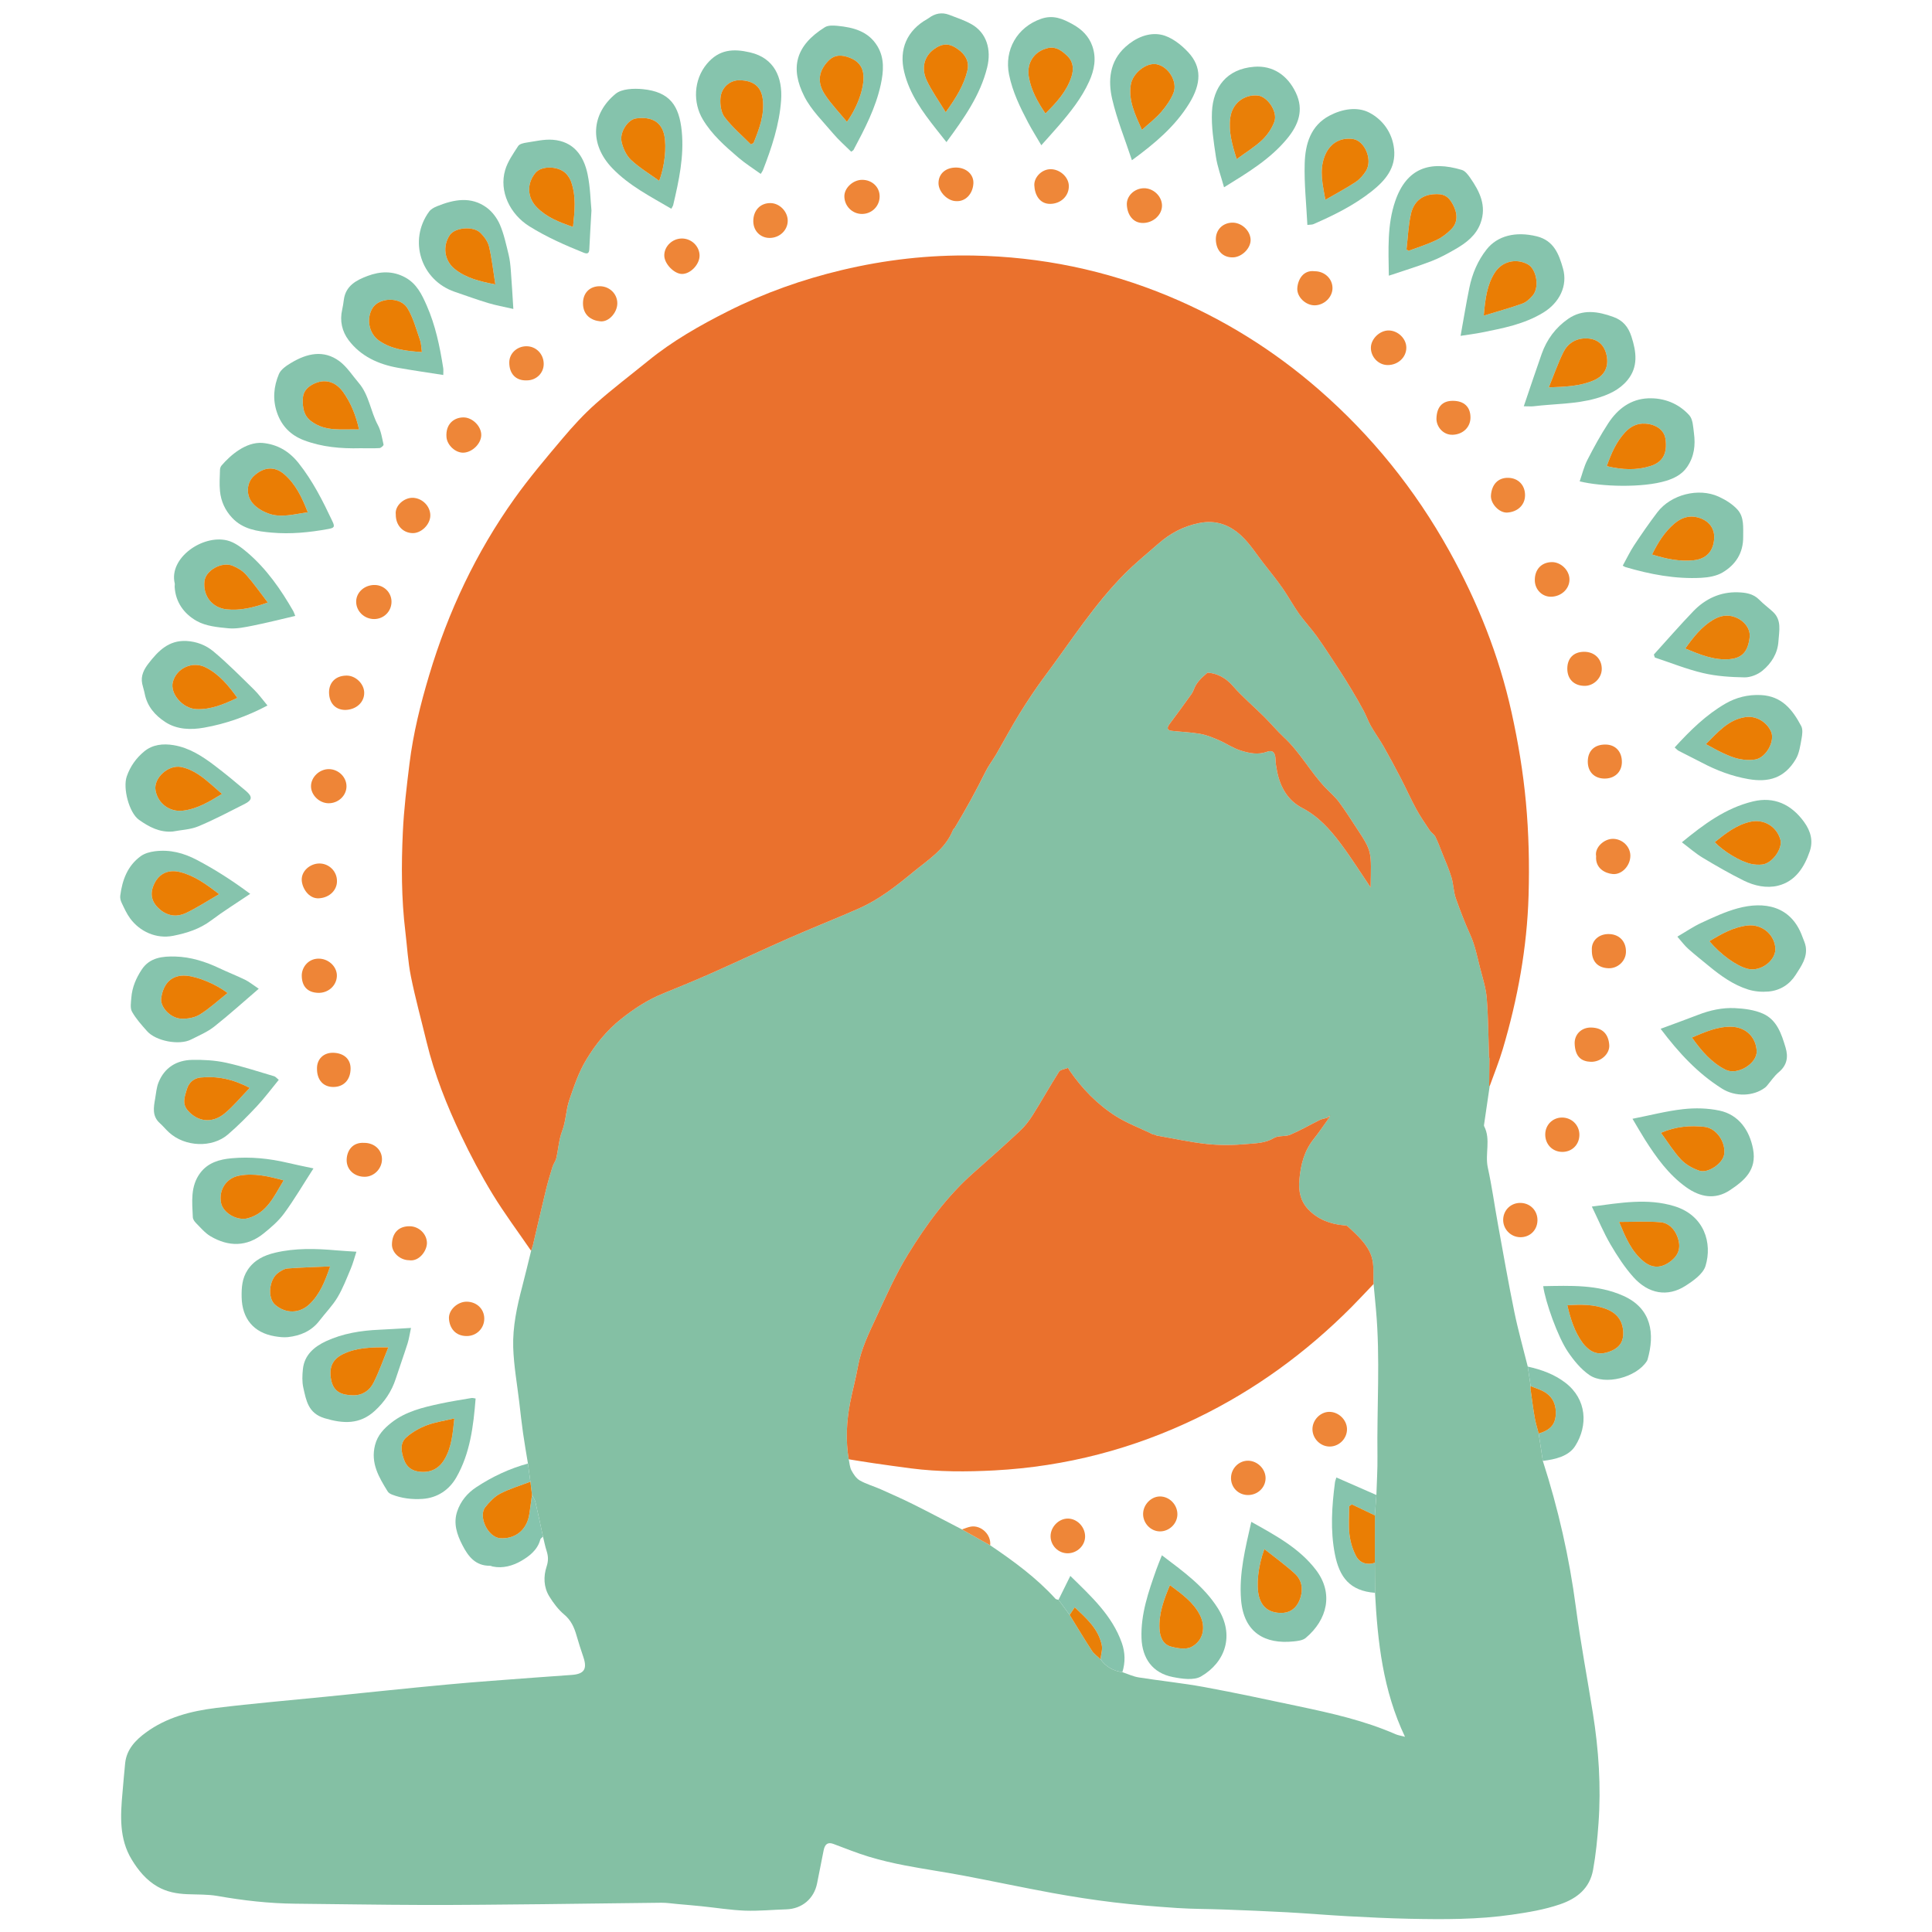 <svg xmlns:inkscape="http://www.inkscape.org/namespaces/inkscape" xmlns:sodipodi="http://sodipodi.sourceforge.net/DTD/sodipodi-0.dtd" xmlns="http://www.w3.org/2000/svg" xmlns:svg="http://www.w3.org/2000/svg" id="svg2" width="100" height="100" viewBox="0 0 100 100" sodipodi:docname="shantiyogasv-logo-ss-alexiasv-hsvgsv-ss-color.ai"><defs id="defs6"><clipPath clipPathUnits="userSpaceOnUse" id="clipPath16"><path d="M 0,75 H 75 V 0 H 0 Z" id="path14"></path></clipPath></defs><g id="g8" inkscape:groupmode="layer" inkscape:label="shantiyogasv-logo-ss-alexiasv-hsvgsv-ss-color" transform="matrix(1.333,0,0,-1.333,0,100)"><g id="g10"><g id="g12" clip-path="url(#clipPath16)"><g id="g18" transform="translate(53.222,40.556)"><path d="m 0,0 c 0.02,1.404 0.075,1.367 -0.534,2.291 -0.229,0.346 -0.449,0.7 -0.697,1.032 -0.154,0.206 -0.357,0.375 -0.534,0.563 -0.576,0.608 -0.974,1.361 -1.591,1.936 -0.277,0.258 -0.52,0.551 -0.788,0.817 -0.4,0.398 -0.835,0.763 -1.204,1.186 C -5.631,8.149 -5.953,8.314 -6.334,8.344 -6.438,8.25 -6.531,8.176 -6.611,8.09 -6.68,8.016 -6.744,7.933 -6.795,7.845 -6.855,7.741 -6.884,7.618 -6.952,7.521 -7.232,7.127 -7.519,6.738 -7.808,6.35 -7.915,6.207 -7.919,6.105 -7.714,6.083 -7.352,6.043 -6.985,6.032 -6.627,5.969 -6.383,5.926 -6.144,5.83 -5.914,5.731 -5.615,5.602 -5.34,5.408 -5.032,5.315 -4.71,5.216 -4.372,5.144 -4.019,5.274 -3.802,5.355 -3.702,5.231 -3.696,4.991 -3.691,4.827 -3.665,4.663 -3.632,4.502 -3.509,3.895 -3.216,3.38 -2.662,3.092 -2.026,2.762 -1.573,2.251 -1.161,1.701 -0.744,1.144 -0.374,0.552 0,0 m -1.58,-8.857 c -0.019,-0.015 -0.039,-0.03 -0.059,-0.045 -0.021,-0.015 -0.042,-0.03 -0.063,-0.044 -0.092,-0.026 -0.19,-0.039 -0.274,-0.08 -0.383,-0.189 -0.754,-0.405 -1.146,-0.572 -0.195,-0.083 -0.46,-0.022 -0.632,-0.127 -0.338,-0.206 -0.71,-0.203 -1.066,-0.236 -0.51,-0.047 -1.032,-0.051 -1.541,0.003 -0.654,0.069 -1.3,0.214 -1.949,0.327 -0.02,0.009 -0.041,0.019 -0.062,0.029 -0.032,0.007 -0.064,0.014 -0.096,0.021 -0.021,0.011 -0.042,0.022 -0.063,0.032 -0.454,0.22 -0.933,0.4 -1.357,0.668 -0.727,0.459 -1.318,1.074 -1.808,1.783 l -0.056,0.095 c -0.12,-0.049 -0.293,-0.064 -0.35,-0.154 -0.355,-0.554 -0.674,-1.13 -1.025,-1.686 -0.14,-0.222 -0.307,-0.436 -0.498,-0.615 -0.584,-0.545 -1.18,-1.078 -1.78,-1.605 -1.037,-0.912 -1.844,-2.017 -2.559,-3.18 -0.477,-0.774 -0.85,-1.616 -1.234,-2.445 -0.287,-0.619 -0.591,-1.237 -0.713,-1.922 -0.084,-0.471 -0.214,-0.934 -0.303,-1.404 -0.138,-0.725 -0.176,-1.455 -0.052,-2.187 0.032,-0.145 0.038,-0.304 0.105,-0.431 0.079,-0.148 0.187,-0.311 0.326,-0.391 0.252,-0.143 0.54,-0.222 0.808,-0.341 0.424,-0.189 0.849,-0.377 1.264,-0.584 0.636,-0.317 1.263,-0.65 1.894,-0.976 0.365,-0.205 0.73,-0.411 1.095,-0.616 0.91,-0.614 1.793,-1.26 2.536,-2.077 0.024,-0.027 0.077,-0.028 0.117,-0.04 0.144,-0.196 0.289,-0.391 0.433,-0.587 0.288,-0.466 0.57,-0.936 0.869,-1.395 0.082,-0.126 0.217,-0.217 0.329,-0.325 0.209,-0.291 0.493,-0.457 0.849,-0.503 0.213,-0.07 0.421,-0.17 0.639,-0.204 0.844,-0.134 1.696,-0.219 2.535,-0.373 1.225,-0.225 2.443,-0.489 3.662,-0.746 1.284,-0.271 2.565,-0.557 3.775,-1.087 0.092,-0.04 0.195,-0.054 0.363,-0.099 -0.858,1.807 -1.062,3.689 -1.163,5.59 -0.002,0.389 -0.005,0.779 -0.007,1.168 0,0.613 0.001,1.225 0.002,1.837 0.02,0.264 0.039,0.529 0.058,0.793 0.015,0.501 0.048,1.003 0.041,1.504 -0.026,1.9 0.114,3.801 -0.058,5.699 -0.029,0.33 -0.061,0.66 -0.092,0.991 -0.022,0.358 0.029,0.74 -0.081,1.069 -0.161,0.485 -0.561,0.83 -0.932,1.176 -0.03,0.028 -0.092,0.028 -0.14,0.032 -0.531,0.048 -1.017,0.234 -1.381,0.617 -0.293,0.307 -0.39,0.686 -0.349,1.154 0.054,0.596 0.189,1.121 0.563,1.587 0.198,0.247 0.373,0.512 0.558,0.769 0.014,0.019 0.028,0.037 0.041,0.056 0.008,0.027 0.016,0.054 0.024,0.082 0.011,0.009 0.022,0.018 0.033,0.027 -0.01,-0.011 -0.02,-0.022 -0.03,-0.032 M 4.622,-7.71 C 4.55,-8.203 4.478,-8.696 4.406,-9.189 4.402,-9.215 4.396,-9.247 4.407,-9.268 c 0.266,-0.516 0.025,-1.076 0.143,-1.61 0.16,-0.729 0.26,-1.471 0.394,-2.206 0.206,-1.131 0.403,-2.263 0.634,-3.389 0.146,-0.715 0.346,-1.419 0.522,-2.127 0.038,-0.253 0.075,-0.507 0.113,-0.76 -0.002,-0.035 -0.011,-0.071 -0.006,-0.105 0.052,-0.374 0.099,-0.748 0.164,-1.12 0.035,-0.208 0.101,-0.411 0.153,-0.616 0.053,-0.354 0.107,-0.708 0.161,-1.062 0.598,-1.854 1.028,-3.744 1.283,-5.679 0.182,-1.378 0.442,-2.745 0.661,-4.118 0.226,-1.419 0.322,-2.846 0.218,-4.28 -0.043,-0.602 -0.103,-1.206 -0.21,-1.799 -0.128,-0.714 -0.614,-1.113 -1.284,-1.342 -0.608,-0.208 -1.233,-0.311 -1.864,-0.402 -1.326,-0.193 -2.66,-0.186 -3.994,-0.159 -0.797,0.017 -1.593,0.056 -2.389,0.099 -0.784,0.043 -1.568,0.11 -2.353,0.153 -0.813,0.045 -1.627,0.076 -2.442,0.107 -0.605,0.023 -1.212,0.018 -1.816,0.058 -0.827,0.055 -1.653,0.122 -2.476,0.221 -0.794,0.095 -1.586,0.219 -2.373,0.362 -1.159,0.212 -2.312,0.459 -3.47,0.678 -0.749,0.141 -1.504,0.248 -2.253,0.392 -0.476,0.091 -0.95,0.202 -1.414,0.342 -0.464,0.14 -0.913,0.325 -1.368,0.493 -0.21,0.078 -0.329,0.006 -0.381,-0.245 -0.087,-0.427 -0.172,-0.854 -0.254,-1.281 -0.117,-0.599 -0.587,-0.995 -1.195,-1.013 -0.536,-0.015 -1.072,-0.071 -1.606,-0.051 -0.563,0.022 -1.124,0.114 -1.685,0.171 -0.312,0.032 -0.624,0.058 -0.937,0.086 -0.208,0.018 -0.418,0.052 -0.626,0.05 -1.54,-0.015 -3.079,-0.04 -4.619,-0.056 -1.552,-0.015 -3.104,-0.034 -4.657,-0.03 -1.647,0.004 -3.294,0.034 -4.941,0.049 -1.014,0.009 -2.017,0.124 -3.015,0.3 -0.386,0.067 -0.786,0.052 -1.18,0.069 -0.404,0.018 -0.788,0.086 -1.148,0.293 -0.443,0.254 -0.754,0.639 -1.007,1.056 -0.488,0.805 -0.437,1.703 -0.355,2.597 0.036,0.383 0.062,0.767 0.104,1.149 0.058,0.53 0.402,0.887 0.798,1.178 0.809,0.596 1.761,0.839 2.734,0.959 1.422,0.175 2.85,0.294 4.275,0.438 1.574,0.158 3.146,0.327 4.721,0.473 1.12,0.105 2.243,0.181 3.364,0.267 0.483,0.037 0.965,0.069 1.447,0.104 0.484,0.034 0.609,0.229 0.453,0.691 -0.095,0.278 -0.185,0.557 -0.266,0.839 -0.09,0.313 -0.21,0.588 -0.476,0.812 -0.231,0.193 -0.423,0.449 -0.582,0.707 -0.22,0.357 -0.231,0.774 -0.105,1.157 0.073,0.221 0.068,0.398 0.002,0.604 -0.059,0.182 -0.095,0.373 -0.141,0.56 -0.097,0.449 -0.19,0.9 -0.295,1.347 -0.023,0.097 -0.088,0.185 -0.133,0.276 -0.021,0.17 -0.041,0.34 -0.062,0.51 -0.032,0.235 -0.063,0.47 -0.095,0.705 -0.064,0.394 -0.134,0.787 -0.19,1.182 -0.056,0.393 -0.099,0.788 -0.145,1.183 -0.084,0.716 -0.215,1.43 -0.237,2.148 -0.024,0.798 0.146,1.584 0.35,2.358 0.121,0.462 0.231,0.927 0.346,1.391 0.025,0.081 0.057,0.162 0.076,0.245 0.166,0.704 0.327,1.41 0.497,2.112 0.074,0.305 0.164,0.606 0.257,0.906 0.036,0.114 0.119,0.216 0.146,0.331 0.082,0.354 0.103,0.728 0.23,1.062 0.15,0.389 0.142,0.802 0.278,1.2 0.184,0.541 0.362,1.076 0.657,1.564 0.362,0.598 0.792,1.135 1.348,1.577 0.508,0.405 1.039,0.752 1.642,0.995 0.641,0.259 1.279,0.525 1.91,0.805 0.999,0.443 1.988,0.91 2.988,1.35 0.895,0.393 1.805,0.75 2.698,1.145 0.785,0.347 1.454,0.873 2.113,1.416 0.578,0.477 1.232,0.876 1.533,1.615 0.009,0.016 0.017,0.032 0.026,0.049 V 2.267 c 0.017,0.019 0.035,0.038 0.052,0.057 0.429,0.711 0.829,1.437 1.197,2.181 0.116,0.234 0.279,0.444 0.411,0.671 0.308,0.53 0.594,1.073 0.917,1.593 0.311,0.501 0.64,0.994 0.993,1.468 0.997,1.338 1.898,2.754 3.08,3.946 0.409,0.413 0.864,0.781 1.302,1.165 0.46,0.404 0.972,0.68 1.59,0.805 0.66,0.134 1.192,-0.079 1.641,-0.497 0.33,-0.308 0.577,-0.705 0.858,-1.065 0.246,-0.316 0.5,-0.627 0.729,-0.955 0.229,-0.328 0.42,-0.682 0.651,-1.007 0.217,-0.307 0.48,-0.581 0.697,-0.888 0.303,-0.426 0.586,-0.868 0.872,-1.307 0.165,-0.252 0.324,-0.509 0.479,-0.768 0.158,-0.264 0.313,-0.529 0.458,-0.8 C -0.171,6.676 -0.101,6.468 0.006,6.281 0.158,6.014 0.34,5.763 0.492,5.496 0.722,5.091 0.944,4.681 1.159,4.268 1.368,3.865 1.553,3.448 1.77,3.049 1.925,2.763 2.111,2.493 2.292,2.221 2.354,2.129 2.465,2.067 2.514,1.971 2.617,1.766 2.696,1.548 2.781,1.333 2.903,1.024 3.041,0.719 3.137,0.401 3.219,0.128 3.218,-0.172 3.313,-0.438 c 0.168,-0.469 0.344,-0.934 0.553,-1.39 0.189,-0.414 0.275,-0.878 0.39,-1.324 0.099,-0.38 0.222,-0.763 0.253,-1.151 0.059,-0.752 0.062,-1.509 0.087,-2.264 0.005,-0.023 0.01,-0.046 0.015,-0.069 -0.003,-0.352 -0.006,-0.705 -0.008,-1.057 0,-0.006 0.013,-0.011 0.019,-0.017" style="fill:#84c0a4;fill-opacity:1;fill-rule:nonzero;stroke:none" id="path20"></path></g><g id="g22" transform="translate(57.844,32.846)"><path d="m 0,0 c -0.007,0.005 -0.02,0.011 -0.02,0.016 0.003,0.353 0.006,0.706 0.009,1.058 l -0.015,0.069 c -0.026,0.755 -0.028,1.512 -0.088,2.264 -0.03,0.388 -0.153,0.771 -0.252,1.151 -0.116,0.446 -0.201,0.91 -0.391,1.324 -0.208,0.456 -0.384,0.921 -0.552,1.39 -0.096,0.266 -0.094,0.566 -0.177,0.839 -0.095,0.317 -0.233,0.622 -0.356,0.932 -0.085,0.214 -0.164,0.432 -0.267,0.638 -0.048,0.096 -0.16,0.158 -0.221,0.25 -0.182,0.272 -0.367,0.542 -0.523,0.828 -0.217,0.399 -0.401,0.816 -0.611,1.219 -0.214,0.413 -0.436,0.823 -0.666,1.228 -0.153,0.267 -0.335,0.517 -0.487,0.785 -0.106,0.187 -0.176,0.395 -0.278,0.585 -0.144,0.271 -0.3,0.536 -0.457,0.8 -0.155,0.259 -0.314,0.515 -0.479,0.768 -0.287,0.439 -0.569,0.88 -0.872,1.307 -0.218,0.306 -0.48,0.581 -0.698,0.887 -0.231,0.326 -0.421,0.68 -0.65,1.007 -0.23,0.328 -0.483,0.64 -0.73,0.956 -0.281,0.36 -0.528,0.757 -0.858,1.065 -0.448,0.418 -0.98,0.631 -1.641,0.497 -0.617,-0.125 -1.129,-0.401 -1.589,-0.805 -0.438,-0.384 -0.893,-0.752 -1.303,-1.165 -1.182,-1.192 -2.082,-2.608 -3.08,-3.947 -0.353,-0.473 -0.681,-0.966 -0.992,-1.467 -0.323,-0.521 -0.61,-1.063 -0.917,-1.593 -0.132,-0.227 -0.296,-0.437 -0.412,-0.671 -0.368,-0.745 -0.768,-1.47 -1.196,-2.181 -0.018,-0.019 -0.035,-0.038 -0.052,-0.057 v 0 C -20.83,9.961 -20.839,9.945 -20.847,9.929 -21.148,9.19 -21.802,8.791 -22.381,8.314 -23.039,7.77 -23.709,7.245 -24.493,6.898 c -0.894,-0.395 -1.804,-0.752 -2.698,-1.145 -1.001,-0.44 -1.989,-0.907 -2.988,-1.351 -0.632,-0.28 -1.27,-0.545 -1.91,-0.804 -0.603,-0.243 -1.134,-0.591 -1.642,-0.995 -0.556,-0.442 -0.987,-0.979 -1.348,-1.577 -0.296,-0.488 -0.473,-1.023 -0.658,-1.564 -0.136,-0.398 -0.128,-0.811 -0.277,-1.201 -0.128,-0.333 -0.148,-0.708 -0.23,-1.061 -0.027,-0.115 -0.111,-0.217 -0.146,-0.332 -0.093,-0.299 -0.183,-0.6 -0.257,-0.905 -0.171,-0.703 -0.331,-1.408 -0.497,-2.112 -0.02,-0.083 -0.051,-0.164 -0.077,-0.246 -0.502,0.733 -1.036,1.447 -1.498,2.204 -0.448,0.736 -0.854,1.502 -1.224,2.281 -0.553,1.166 -1.032,2.365 -1.337,3.626 -0.204,0.846 -0.436,1.686 -0.608,2.539 -0.115,0.571 -0.146,1.16 -0.216,1.74 -0.156,1.285 -0.158,2.576 -0.098,3.864 0.041,0.889 0.149,1.776 0.258,2.66 0.144,1.169 0.427,2.31 0.765,3.438 0.737,2.465 1.82,4.764 3.313,6.858 0.576,0.807 1.22,1.568 1.86,2.326 0.402,0.477 0.827,0.942 1.292,1.355 0.654,0.582 1.356,1.11 2.035,1.664 0.949,0.774 2.009,1.376 3.094,1.923 1.411,0.712 2.897,1.239 4.437,1.605 1.677,0.399 3.379,0.593 5.102,0.562 2.62,-0.047 5.144,-0.567 7.567,-1.573 2.145,-0.892 4.093,-2.106 5.843,-3.63 2.054,-1.788 3.738,-3.878 5.063,-6.26 1.101,-1.979 1.934,-4.065 2.422,-6.274 0.255,-1.15 0.45,-2.321 0.558,-3.494 C 1.518,9.82 1.545,8.607 1.51,7.403 1.451,5.373 1.086,3.383 0.508,1.436 0.364,0.95 0.171,0.478 0,0" style="fill:#ea712d;fill-opacity:1;fill-rule:nonzero;stroke:none" id="path24"></path></g><g id="g26" transform="translate(66.376,38.471)"><path d="m 0,0 c 0.447,-0.526 1.046,-0.956 1.48,-1.069 0.518,-0.135 1.134,0.34 1.078,0.831 C 2.498,0.299 2.013,0.674 1.472,0.61 0.931,0.546 0.473,0.288 0,0 m -1.245,0.178 c 0.328,0.191 0.62,0.392 0.937,0.539 0.455,0.21 0.915,0.426 1.395,0.558 C 2.121,1.56 3.17,1.384 3.607,0.183 3.653,0.055 3.717,-0.071 3.739,-0.204 3.81,-0.633 3.566,-0.965 3.356,-1.296 3.113,-1.68 2.746,-1.913 2.295,-1.953 c -0.26,-0.023 -0.542,0 -0.79,0.078 -0.571,0.179 -1.054,0.524 -1.513,0.902 -0.275,0.227 -0.556,0.447 -0.822,0.685 -0.142,0.127 -0.256,0.286 -0.415,0.466" style="fill:#86c4ad;fill-opacity:1;fill-rule:nonzero;stroke:none" id="path28"></path></g><g id="g30" transform="translate(66.582,42.317)"><path d="M 0,0 C 0.348,-0.359 0.973,-0.741 1.402,-0.841 1.544,-0.874 1.7,-0.883 1.846,-0.867 2.236,-0.825 2.648,-0.243 2.548,0.104 2.399,0.619 1.898,0.912 1.374,0.791 0.842,0.669 0.427,0.343 0,0 M -1.275,-0.004 C -0.426,0.692 0.422,1.327 1.486,1.583 2.303,1.78 2.969,1.472 3.466,0.791 3.738,0.417 3.824,0.039 3.69,-0.356 3.481,-0.97 3.131,-1.524 2.454,-1.69 2.013,-1.797 1.543,-1.696 1.133,-1.494 c -0.548,0.271 -1.08,0.578 -1.605,0.894 -0.279,0.168 -0.527,0.389 -0.803,0.596" style="fill:#86c4ad;fill-opacity:1;fill-rule:nonzero;stroke:none" id="path32"></path></g><g id="g34" transform="translate(64.149,53.489)"><path d="M 0,0 C 0.535,-0.17 1.065,-0.281 1.614,-0.225 2.103,-0.175 2.375,0.119 2.411,0.604 2.442,1.011 2.206,1.324 1.773,1.439 1.429,1.531 1.13,1.421 0.868,1.2 0.485,0.876 0.229,0.459 0,0 m -1.138,-0.434 c 0.148,0.268 0.277,0.541 0.442,0.791 0.289,0.437 0.587,0.868 0.904,1.284 C 0.732,2.327 1.805,2.604 2.591,2.243 2.858,2.12 3.13,1.951 3.323,1.735 3.58,1.445 3.535,1.047 3.538,0.677 3.542,0.057 3.243,-0.4 2.738,-0.699 2.505,-0.837 2.197,-0.891 1.919,-0.906 c -1.011,-0.055 -1.993,0.133 -2.959,0.418 -0.024,0.007 -0.044,0.024 -0.098,0.054" style="fill:#86c4ad;fill-opacity:1;fill-rule:nonzero;stroke:none" id="path36"></path></g><g id="g38" transform="translate(66.239,46.125)"><path d="m 0,0 c 0.24,-0.127 0.452,-0.252 0.675,-0.353 0.199,-0.091 0.405,-0.18 0.617,-0.223 0.203,-0.041 0.423,-0.055 0.626,-0.021 0.417,0.07 0.768,0.705 0.617,1.07 -0.16,0.385 -0.585,0.638 -1,0.576 C 0.866,0.949 0.462,0.458 0,0 M -1.212,-0.129 C -0.607,0.535 0.01,1.14 0.763,1.575 1.177,1.813 1.634,1.929 2.136,1.905 2.954,1.864 3.366,1.333 3.701,0.702 3.77,0.571 3.744,0.369 3.714,0.209 3.664,-0.061 3.627,-0.355 3.491,-0.583 3.052,-1.323 2.435,-1.494 1.654,-1.359 c -0.637,0.11 -1.238,0.337 -1.81,0.639 -0.299,0.157 -0.603,0.304 -0.902,0.46 -0.051,0.027 -0.091,0.076 -0.154,0.131" style="fill:#86c4ad;fill-opacity:1;fill-rule:nonzero;stroke:none" id="path40"></path></g><g id="g42" transform="translate(8.509,40.298)"><path d="M 0,0 C -0.521,0.403 -0.97,0.722 -1.518,0.859 -1.965,0.971 -2.32,0.806 -2.512,0.419 -2.712,0.014 -2.633,-0.33 -2.261,-0.624 -1.963,-0.86 -1.613,-0.886 -1.289,-0.732 -0.866,-0.53 -0.47,-0.271 0,0 m 1.206,0.013 c -0.547,-0.37 -1.047,-0.679 -1.515,-1.032 -0.445,-0.334 -0.943,-0.491 -1.475,-0.597 -0.668,-0.133 -1.304,0.175 -1.671,0.674 -0.135,0.183 -0.23,0.397 -0.329,0.604 -0.04,0.083 -0.067,0.187 -0.056,0.275 0.077,0.608 0.28,1.164 0.794,1.538 0.151,0.111 0.363,0.168 0.554,0.192 0.579,0.073 1.111,-0.064 1.634,-0.34 C -0.163,0.96 0.494,0.543 1.206,0.013" style="fill:#86c4ad;fill-opacity:1;fill-rule:nonzero;stroke:none" id="path44"></path></g><g id="g46" transform="translate(10.399,51.623)"><path d="M 0,0 C -0.301,0.391 -0.553,0.752 -0.843,1.08 -0.978,1.232 -1.174,1.349 -1.364,1.427 -1.787,1.601 -2.412,1.248 -2.46,0.831 -2.526,0.262 -2.166,-0.206 -1.597,-0.265 -1.072,-0.319 -0.57,-0.202 0,0 m 1.066,-0.52 c -0.571,-0.133 -1.099,-0.268 -1.632,-0.374 -0.315,-0.063 -0.644,-0.135 -0.958,-0.107 -0.42,0.039 -0.881,0.084 -1.236,0.284 -0.482,0.27 -0.826,0.724 -0.857,1.331 -0.002,0.044 0.012,0.091 0.002,0.132 -0.233,0.984 1.079,1.9 2.038,1.665 0.287,-0.07 0.559,-0.278 0.792,-0.477 0.74,-0.635 1.291,-1.425 1.773,-2.266 0.021,-0.037 0.033,-0.079 0.078,-0.188" style="fill:#85c4ad;fill-opacity:1;fill-rule:nonzero;stroke:none" id="path48"></path></g><g id="g50" transform="translate(15.079,22.701)"><path d="m 0,0 c -0.677,0.007 -1.238,-0.009 -1.76,-0.262 -0.428,-0.208 -0.552,-0.539 -0.459,-1.006 0.094,-0.477 0.427,-0.588 0.859,-0.593 0.361,-0.005 0.637,0.191 0.788,0.494 C -0.361,-0.948 -0.206,-0.501 0,0 M 0.88,0.755 C 0.828,0.518 0.803,0.33 0.747,0.152 0.6,-0.31 0.435,-0.766 0.285,-1.227 0.127,-1.713 -0.149,-2.118 -0.522,-2.461 c -0.585,-0.538 -1.226,-0.508 -1.951,-0.291 -0.64,0.192 -0.716,0.687 -0.828,1.185 -0.052,0.229 -0.041,0.48 -0.017,0.717 0.055,0.558 0.447,0.881 0.903,1.092 0.647,0.299 1.348,0.412 2.06,0.443 0.4,0.018 0.8,0.045 1.235,0.07" style="fill:#86c4ad;fill-opacity:1;fill-rule:nonzero;stroke:none" id="path52"></path></g><g id="g54" transform="translate(13.942,58.343)"><path d="M 0,0 C -0.124,0.547 -0.31,1.022 -0.619,1.453 -0.916,1.867 -1.344,1.988 -1.793,1.754 -2.024,1.633 -2.177,1.46 -2.184,1.183 -2.193,0.849 -2.157,0.545 -1.857,0.319 -1.296,-0.103 -0.656,0.025 0,0 m 0.056,-0.729 c -0.754,-0.02 -1.502,0.044 -2.209,0.315 -0.495,0.19 -0.85,0.54 -1.031,1.063 -0.179,0.517 -0.13,1.023 0.072,1.502 0.078,0.186 0.302,0.332 0.49,0.444 0.6,0.357 1.242,0.506 1.85,0.063 0.299,-0.219 0.51,-0.559 0.757,-0.847 C 0.391,1.338 0.445,0.702 0.731,0.171 0.853,-0.057 0.893,-0.331 0.951,-0.588 0.959,-0.622 0.853,-0.719 0.796,-0.723 0.55,-0.738 0.303,-0.729 0.056,-0.729" style="fill:#86c4ad;fill-opacity:1;fill-rule:nonzero;stroke:none" id="path56"></path></g><g id="g58" transform="translate(65.438,49.837)"><path d="M 0,0 C 0.578,-0.238 1.125,-0.467 1.732,-0.412 2.218,-0.368 2.439,-0.105 2.5,0.437 2.537,0.76 2.301,1.084 1.924,1.222 1.619,1.333 1.335,1.268 1.067,1.105 0.628,0.838 0.319,0.446 0,0 M -1.219,-0.233 C -0.71,0.328 -0.213,0.901 0.312,1.447 0.777,1.93 1.358,2.203 2.038,2.183 2.331,2.174 2.636,2.135 2.869,1.898 3.035,1.728 3.229,1.586 3.404,1.425 3.756,1.099 3.642,0.675 3.618,0.281 3.589,-0.191 3.342,-0.578 2.992,-0.865 2.81,-1.014 2.533,-1.123 2.301,-1.12 c -0.538,0.009 -1.088,0.044 -1.61,0.167 -0.637,0.149 -1.25,0.398 -1.873,0.604 -0.012,0.038 -0.024,0.077 -0.037,0.116" style="fill:#85c4ad;fill-opacity:1;fill-rule:nonzero;stroke:none" id="path60"></path></g><g id="g62" transform="translate(8.619,44.191)"><path d="M 0,0 C -0.136,0.119 -0.241,0.213 -0.346,0.305 -0.712,0.625 -1.083,0.938 -1.576,1.043 -2.08,1.15 -2.668,0.614 -2.579,0.134 -2.485,-0.373 -2.035,-0.708 -1.521,-0.65 -0.972,-0.587 -0.511,-0.313 0,0 m -1.912,-1.46 c -0.511,-0.042 -0.923,0.181 -1.309,0.454 -0.388,0.274 -0.632,1.231 -0.477,1.683 0.135,0.394 0.369,0.718 0.678,0.973 0.327,0.27 0.733,0.312 1.147,0.243 0.61,-0.102 1.111,-0.43 1.589,-0.792 C 0.131,0.786 0.534,0.453 0.931,0.116 1.192,-0.106 1.179,-0.239 0.882,-0.389 0.286,-0.69 -0.306,-1.004 -0.922,-1.26 -1.227,-1.386 -1.58,-1.397 -1.912,-1.46" style="fill:#86c4ad;fill-opacity:1;fill-rule:nonzero;stroke:none" id="path64"></path></g><g id="g66" transform="translate(12.819,25.845)"><path d="m 0,0 c -0.597,-0.027 -1.128,-0.041 -1.657,-0.081 -0.122,-0.01 -0.248,-0.09 -0.354,-0.164 -0.365,-0.255 -0.432,-0.981 -0.123,-1.246 0.41,-0.352 0.95,-0.345 1.339,0.03 C -0.404,-1.084 -0.204,-0.598 0,0 M 1.02,0.57 C 0.944,0.336 0.889,0.121 0.804,-0.081 0.643,-0.461 0.496,-0.852 0.286,-1.203 c -0.194,-0.324 -0.467,-0.6 -0.699,-0.903 -0.31,-0.406 -0.74,-0.586 -1.227,-0.64 -0.168,-0.018 -0.345,0.005 -0.513,0.033 -0.818,0.138 -1.267,0.688 -1.283,1.517 -0.007,0.374 0.017,0.729 0.229,1.053 0.256,0.392 0.645,0.575 1.076,0.676 0.779,0.183 1.57,0.161 2.361,0.091 C 0.478,0.602 0.727,0.59 1.02,0.57" style="fill:#86c4ad;fill-opacity:1;fill-rule:nonzero;stroke:none" id="path68"></path></g><g id="g70" transform="translate(17.642,19.942)"><path d="m 0,0 c -0.389,-0.093 -0.747,-0.143 -1.077,-0.268 -0.28,-0.106 -0.557,-0.265 -0.782,-0.462 -0.264,-0.231 -0.208,-0.552 -0.1,-0.86 0.105,-0.302 0.311,-0.449 0.624,-0.48 0.423,-0.042 0.74,0.122 0.953,0.482 C -0.106,-1.12 -0.063,-0.595 0,0 M 0.826,0.773 C 0.741,-0.301 0.612,-1.36 0.074,-2.296 c -0.271,-0.471 -0.722,-0.789 -1.31,-0.829 -0.406,-0.027 -0.802,0.02 -1.183,0.167 -0.063,0.025 -0.135,0.066 -0.168,0.12 -0.34,0.551 -0.672,1.097 -0.493,1.802 0.099,0.387 0.346,0.642 0.633,0.869 0.556,0.439 1.229,0.596 1.901,0.741 0.402,0.087 0.808,0.149 1.213,0.218 C 0.715,0.8 0.768,0.781 0.826,0.773" style="fill:#86c4ad;fill-opacity:1;fill-rule:nonzero;stroke:none" id="path72"></path></g><g id="g74" transform="translate(8.836,36.459)"><path d="M 0,0 C -0.444,0.346 -1.163,0.638 -1.603,0.674 -2.144,0.718 -2.496,0.4 -2.577,-0.207 c -0.043,-0.328 0.349,-0.766 0.772,-0.788 0.241,-0.012 0.524,0.035 0.724,0.159 C -0.705,-0.604 -0.375,-0.296 0,0 m 1.211,0.167 c -0.582,-0.499 -1.14,-1.005 -1.729,-1.47 -0.267,-0.21 -0.593,-0.347 -0.899,-0.502 -0.457,-0.233 -1.365,-0.063 -1.709,0.326 -0.212,0.239 -0.431,0.481 -0.585,0.757 -0.079,0.142 -0.038,0.361 -0.025,0.544 0.03,0.399 0.184,0.757 0.402,1.088 0.313,0.478 0.822,0.521 1.309,0.508 0.597,-0.017 1.167,-0.197 1.71,-0.455 C 0.013,0.807 0.352,0.676 0.678,0.517 0.839,0.439 0.98,0.321 1.211,0.167" style="fill:#86c4ad;fill-opacity:1;fill-rule:nonzero;stroke:none" id="path76"></path></g><g id="g78" transform="translate(19.234,63.974)"><path d="M 0,0 C -0.083,0.523 -0.135,1.003 -0.244,1.47 -0.289,1.662 -0.43,1.853 -0.574,1.998 -0.855,2.28 -1.569,2.215 -1.77,1.915 -2.056,1.488 -1.982,0.928 -1.582,0.604 -1.145,0.25 -0.619,0.122 0,0 m 0.699,-0.952 c -0.37,0.085 -0.68,0.14 -0.979,0.23 -0.44,0.133 -0.872,0.29 -1.306,0.439 -1.308,0.452 -1.801,1.999 -0.984,3.113 0.069,0.095 0.195,0.162 0.309,0.208 0.649,0.261 1.312,0.395 1.926,-0.055 C -0.116,2.822 0.07,2.57 0.178,2.32 0.335,1.954 0.418,1.554 0.514,1.165 0.565,0.958 0.586,0.743 0.602,0.53 0.639,0.06 0.664,-0.411 0.699,-0.952" style="fill:#86c4ad;fill-opacity:1;fill-rule:nonzero;stroke:none" id="path80"></path></g><g id="g82" transform="translate(36.721,70.661)"><path d="M 0,0 C 0.397,0.551 0.703,1.041 0.841,1.614 0.929,1.981 0.758,2.28 0.366,2.518 0.091,2.685 -0.167,2.662 -0.463,2.442 -0.831,2.169 -0.962,1.714 -0.735,1.233 -0.543,0.824 -0.273,0.451 0,0 M -0.655,3.658 C -0.414,3.838 -0.15,3.891 0.134,3.783 0.422,3.672 0.72,3.574 0.989,3.425 1.584,3.095 1.785,2.441 1.609,1.734 1.341,0.656 0.712,-0.233 0.029,-1.16 c -0.149,0.188 -0.274,0.345 -0.399,0.504 -0.531,0.673 -1.034,1.362 -1.241,2.218 -0.214,0.88 0.107,1.617 0.903,2.062 0.018,0.011 0.035,0.022 0.053,0.034" style="fill:#85c3ac;fill-opacity:1;fill-rule:nonzero;stroke:none" id="path84"></path></g><g id="g86" transform="translate(11.951,55.126)"><path d="M 0,0 C -0.223,0.573 -0.465,1.086 -0.908,1.472 -1.281,1.797 -1.707,1.768 -2.09,1.414 -2.371,1.155 -2.419,0.681 -2.138,0.35 -1.99,0.174 -1.758,0.04 -1.538,-0.042 -1.042,-0.228 -0.54,-0.071 0,0 M -1.77,2.695 C -1.185,2.642 -0.728,2.377 -0.357,1.911 0.193,1.22 0.583,0.443 0.956,-0.348 1.06,-0.567 1.029,-0.606 0.79,-0.649 0.063,-0.782 -0.67,-0.854 -1.405,-0.788 c -0.555,0.049 -1.115,0.128 -1.534,0.576 -0.275,0.295 -0.431,0.641 -0.47,1.033 -0.028,0.273 -0.007,0.551 0,0.826 10e-4,0.058 0.023,0.126 0.06,0.169 0.352,0.41 0.944,0.918 1.579,0.879" style="fill:#86c4ad;fill-opacity:1;fill-rule:nonzero;stroke:none" id="path88"></path></g><g id="g90" transform="translate(16.382,61.348)"><path d="M 0,0 C -0.026,0.18 -0.025,0.332 -0.073,0.467 -0.221,0.885 -0.334,1.33 -0.561,1.703 -0.839,2.162 -1.676,2.125 -1.926,1.693 -2.165,1.279 -2.054,0.716 -1.66,0.442 -1.172,0.104 -0.609,0.041 0,0 m 0.83,-0.89 c -0.616,0.097 -1.193,0.179 -1.766,0.281 -0.758,0.136 -1.437,0.446 -1.909,1.071 -0.254,0.337 -0.352,0.75 -0.25,1.186 0.029,0.126 0.047,0.256 0.064,0.385 0.072,0.544 0.489,0.761 0.925,0.924 0.48,0.179 0.967,0.206 1.452,-0.055 C -0.201,2.658 -0.001,2.235 0.187,1.808 0.528,1.035 0.697,0.211 0.828,-0.621 0.84,-0.697 0.83,-0.777 0.83,-0.89" style="fill:#85c4ad;fill-opacity:1;fill-rule:nonzero;stroke:none" id="path92"></path></g><g id="g94" transform="translate(60.139,59.977)"><path d="M 0,0 C 0.668,0.024 1.228,0.047 1.753,0.276 2.169,0.457 2.337,0.803 2.245,1.243 2.156,1.668 1.875,1.904 1.426,1.902 1.041,1.899 0.736,1.704 0.57,1.372 0.361,0.953 0.207,0.505 0,0 m -0.971,-0.734 c 0.248,0.728 0.465,1.384 0.695,2.035 0.198,0.56 0.542,1.023 1.027,1.359 0.562,0.389 1.16,0.293 1.761,0.073 C 2.882,2.599 3.087,2.346 3.208,1.977 3.402,1.381 3.481,0.795 3.052,0.277 2.74,-0.1 2.307,-0.294 1.829,-0.43 1.035,-0.654 0.218,-0.635 -0.587,-0.733 -0.68,-0.744 -0.775,-0.734 -0.971,-0.734" style="fill:#86c4ad;fill-opacity:1;fill-rule:nonzero;stroke:none" id="path96"></path></g><g id="g98" transform="translate(11.014,29.185)"><path d="M 0,0 C -0.598,0.162 -1.151,0.292 -1.73,0.183 -2.231,0.09 -2.533,-0.375 -2.429,-0.882 -2.35,-1.264 -1.806,-1.586 -1.384,-1.469 -0.64,-1.262 -0.371,-0.607 0,0 M 1.158,0.465 C 0.754,-0.163 0.415,-0.742 0.021,-1.279 -0.197,-1.578 -0.491,-1.83 -0.782,-2.064 c -0.64,-0.516 -1.354,-0.524 -2.064,-0.102 -0.212,0.127 -0.38,0.331 -0.558,0.51 -0.059,0.058 -0.119,0.147 -0.123,0.225 -0.025,0.593 -0.102,1.2 0.289,1.721 0.303,0.404 0.755,0.527 1.219,0.569 0.734,0.066 1.462,-0.008 2.181,-0.178 0.294,-0.07 0.59,-0.129 0.996,-0.216" style="fill:#85c4ad;fill-opacity:1;fill-rule:nonzero;stroke:none" id="path100"></path></g><g id="g102" transform="translate(29.155,69.413)"><path d="M 0,0 C 0.035,0.017 0.07,0.034 0.104,0.051 0.323,0.595 0.536,1.142 0.463,1.749 0.404,2.241 0.11,2.476 -0.43,2.49 -0.8,2.499 -1.146,2.22 -1.18,1.796 -1.2,1.55 -1.158,1.239 -1.017,1.054 -0.723,0.668 -0.344,0.347 0,0 m 0.383,-1.147 c -0.297,0.215 -0.596,0.403 -0.861,0.629 -0.518,0.444 -1.035,0.894 -1.39,1.492 -0.383,0.644 -0.358,1.525 0.156,2.146 0.476,0.575 1.036,0.601 1.678,0.452 C 0.915,3.353 1.238,2.594 1.175,1.71 1.108,0.766 0.81,-0.126 0.47,-1.003 0.456,-1.041 0.428,-1.074 0.383,-1.147" style="fill:#86c4ad;fill-opacity:1;fill-rule:nonzero;stroke:none" id="path104"></path></g><g id="g106" transform="translate(44.341,69.976)"><path d="M 0,0 C 0.272,0.248 0.533,0.446 0.743,0.688 0.935,0.909 1.113,1.162 1.223,1.431 1.4,1.868 1.024,2.467 0.564,2.549 0.167,2.621 -0.367,2.197 -0.434,1.747 -0.527,1.131 -0.268,0.6 0,0 m -0.389,-1.179 c -0.268,0.812 -0.579,1.574 -0.764,2.365 -0.171,0.731 -0.105,1.473 0.508,2.032 0.391,0.356 0.901,0.578 1.392,0.477 C 1.132,3.616 1.521,3.313 1.801,3.01 2.326,2.443 2.31,1.795 1.834,1.023 1.287,0.135 0.507,-0.523 -0.389,-1.179" style="fill:#85c4ad;fill-opacity:1;fill-rule:nonzero;stroke:none" id="path108"></path></g><g id="g110" transform="translate(32.886,70.288)"><path d="M 0,0 C 0.421,0.588 0.676,1.332 0.641,1.806 0.617,2.152 0.422,2.37 0.108,2.489 -0.197,2.605 -0.476,2.626 -0.735,2.354 -1.093,1.976 -1.173,1.545 -0.857,1.061 -0.615,0.691 -0.301,0.367 0,0 m 0.166,-1.16 c -0.233,0.232 -0.485,0.45 -0.697,0.701 -0.393,0.468 -0.852,0.91 -1.123,1.444 -0.555,1.095 -0.354,1.97 0.798,2.689 0.125,0.078 0.324,0.069 0.485,0.054 C 0.247,3.669 0.833,3.518 1.183,2.939 1.466,2.471 1.423,1.957 1.315,1.453 1.119,0.542 0.69,-0.275 0.257,-1.089 0.246,-1.11 0.218,-1.121 0.166,-1.16" style="fill:#85c4ad;fill-opacity:1;fill-rule:nonzero;stroke:none" id="path112"></path></g><g id="g114" transform="translate(25.595,67.999)"><path d="M 0,0 C 0.215,0.546 0.292,1.314 0.2,1.763 0.094,2.279 -0.289,2.507 -0.904,2.42 -1.21,2.376 -1.542,1.894 -1.459,1.514 -1.404,1.262 -1.276,0.984 -1.093,0.812 -0.772,0.509 -0.383,0.277 0,0 m 0.473,-1.086 c -0.819,0.48 -1.642,0.897 -2.293,1.575 -0.908,0.944 -0.808,2.116 0.128,2.887 0.241,0.199 0.706,0.216 1.054,0.182 C 0.411,3.455 0.778,2.923 0.877,1.924 0.973,0.953 0.767,0.001 0.545,-0.941 0.535,-0.982 0.507,-1.019 0.473,-1.086" style="fill:#85c3ac;fill-opacity:1;fill-rule:nonzero;stroke:none" id="path116"></path></g><g id="g118" transform="translate(9.216,47.921)"><path d="M 0,0 C -0.347,0.48 -0.707,0.922 -1.233,1.184 -1.743,1.438 -2.358,1.157 -2.504,0.62 -2.625,0.169 -2.127,-0.412 -1.597,-0.437 -1.023,-0.464 -0.519,-0.245 0,0 m 1.17,-0.297 c -0.802,-0.424 -1.617,-0.711 -2.462,-0.86 -0.498,-0.089 -1.045,-0.082 -1.506,0.218 -0.401,0.261 -0.705,0.612 -0.8,1.105 -0.025,0.129 -0.069,0.253 -0.096,0.381 -0.065,0.309 0.068,0.561 0.247,0.792 0.373,0.482 0.781,0.903 1.466,0.87 0.4,-0.02 0.767,-0.166 1.054,-0.407 C -0.375,1.34 0.133,0.825 0.648,0.32 0.835,0.136 0.989,-0.081 1.17,-0.297" style="fill:#86c4ad;fill-opacity:1;fill-rule:nonzero;stroke:none" id="path120"></path></g><g id="g122" transform="translate(62.39,56.919)"><path d="M 0,0 C 0.601,-0.145 1.157,-0.169 1.707,0.007 2.177,0.157 2.358,0.498 2.28,1.053 2.232,1.394 1.927,1.623 1.493,1.65 1.177,1.67 0.925,1.54 0.718,1.319 0.369,0.946 0.173,0.489 0,0 m -1.052,-0.591 c 0.098,0.279 0.166,0.571 0.299,0.831 0.25,0.488 0.515,0.972 0.815,1.431 C 0.423,2.22 0.928,2.606 1.607,2.633 2.224,2.657 2.789,2.434 3.204,1.976 3.346,1.818 3.354,1.522 3.385,1.284 3.447,0.818 3.4,0.375 3.118,-0.036 2.913,-0.334 2.599,-0.479 2.308,-0.569 1.391,-0.85 -0.213,-0.799 -1.052,-0.591" style="fill:#85c4ad;fill-opacity:1;fill-rule:nonzero;stroke:none" id="path124"></path></g><g id="g126" transform="translate(40.594,70.612)"><path d="M 0,0 C 0.429,0.425 0.82,0.85 1.007,1.418 1.104,1.71 1.087,2.003 0.855,2.228 0.654,2.423 0.419,2.609 0.112,2.544 -0.43,2.429 -0.738,1.968 -0.645,1.422 -0.556,0.901 -0.305,0.45 0,0 m -0.16,-1.233 c -0.197,0.336 -0.364,0.6 -0.51,0.876 -0.313,0.595 -0.606,1.193 -0.743,1.867 -0.194,0.953 0.311,1.842 1.244,2.166 0.474,0.165 0.846,0 1.233,-0.215 C 1.413,3.267 1.686,3 1.819,2.622 1.986,2.151 1.901,1.692 1.699,1.247 1.406,0.598 0.967,0.05 0.506,-0.484 0.303,-0.719 0.093,-0.949 -0.16,-1.233" style="fill:#86c4ad;fill-opacity:1;fill-rule:nonzero;stroke:none" id="path128"></path></g><g id="g130" transform="translate(22.25,66.208)"><path d="M 0,0 C 0.065,0.613 0.129,1.196 -0.079,1.768 -0.115,1.865 -0.175,1.958 -0.242,2.038 -0.518,2.366 -1.207,2.397 -1.457,2.1 -1.801,1.689 -1.783,1.146 -1.406,0.762 -1.025,0.374 -0.537,0.182 0,0 M 0.716,0.639 C 0.682,0.03 0.653,-0.417 0.633,-0.865 0.625,-1.031 0.559,-1.059 0.413,-1.001 c -0.726,0.292 -1.438,0.606 -2.106,1.023 -0.759,0.473 -1.185,1.362 -0.941,2.188 0.098,0.332 0.313,0.634 0.504,0.93 0.054,0.083 0.212,0.118 0.329,0.135 0.336,0.05 0.679,0.134 1.012,0.109 C 0.016,3.323 0.414,2.772 0.565,2.05 0.672,1.539 0.68,1.006 0.716,0.639" style="fill:#86c4ad;fill-opacity:1;fill-rule:nonzero;stroke:none" id="path132"></path></g><g id="g134" transform="translate(57.614,62.763)"><path d="M 0,0 C 0.546,0.167 1.028,0.298 1.496,0.467 1.652,0.523 1.795,0.657 1.905,0.788 2.17,1.106 2.048,1.807 1.712,1.99 1.256,2.239 0.712,2.11 0.43,1.671 0.126,1.197 0.058,0.657 0,0 m -0.9,-0.785 c 0.119,0.658 0.217,1.267 0.341,1.87 0.112,0.544 0.327,1.053 0.672,1.489 C 0.529,3.099 1.235,3.282 2.059,3.079 2.723,2.914 2.92,2.384 3.077,1.828 3.267,1.156 2.936,0.498 2.31,0.117 1.568,-0.335 0.74,-0.491 -0.089,-0.657 -0.344,-0.707 -0.602,-0.739 -0.9,-0.785" style="fill:#86c4ad;fill-opacity:1;fill-rule:nonzero;stroke:none" id="path136"></path></g><g id="g138" transform="translate(54.614,65.335)"><path d="M 0,0 C 0.027,-0.018 0.054,-0.037 0.081,-0.055 0.438,0.079 0.805,0.193 1.149,0.356 1.366,0.458 1.571,0.613 1.74,0.784 1.991,1.04 1.996,1.378 1.805,1.736 1.621,2.082 1.431,2.174 1.032,2.14 0.55,2.098 0.268,1.803 0.171,1.373 0.07,0.925 0.054,0.459 0,0 m -0.686,-1.021 c -0.015,1.017 -0.068,1.975 0.248,2.896 0.442,1.286 1.35,1.583 2.588,1.21 C 2.275,3.047 2.385,2.905 2.467,2.787 2.839,2.255 3.122,1.695 2.875,1.02 2.703,0.548 2.328,0.258 1.914,0.019 1.61,-0.157 1.299,-0.329 0.973,-0.454 0.444,-0.659 -0.101,-0.824 -0.686,-1.021" style="fill:#85c4ad;fill-opacity:1;fill-rule:nonzero;stroke:none" id="path140"></path></g><g id="g142" transform="translate(9.696,32.776)"><path d="m 0,0 c -0.65,0.342 -1.264,0.467 -1.909,0.403 -0.264,-0.026 -0.456,-0.199 -0.532,-0.456 -0.08,-0.274 -0.198,-0.555 0.037,-0.825 0.39,-0.444 0.95,-0.513 1.437,-0.109 C -0.625,-0.703 -0.339,-0.351 0,0 M 1.128,0.313 C 0.836,-0.043 0.579,-0.39 0.287,-0.703 c -0.36,-0.385 -0.732,-0.761 -1.13,-1.104 -0.618,-0.532 -1.669,-0.485 -2.285,0.074 -0.127,0.115 -0.236,0.251 -0.364,0.366 -0.303,0.273 -0.239,0.612 -0.18,0.949 0.037,0.212 0.052,0.435 0.132,0.631 0.232,0.577 0.698,0.861 1.299,0.875 0.437,0.009 0.885,-0.016 1.31,-0.107 C -0.296,0.843 0.325,0.635 0.951,0.452 1.004,0.436 1.046,0.379 1.128,0.313" style="fill:#85c3ac;fill-opacity:1;fill-rule:nonzero;stroke:none" id="path144"></path></g><g id="g146" transform="translate(62.87,27.572)"><path d="M 0,0 C 0.244,-0.589 0.472,-1.142 0.951,-1.533 1.289,-1.81 1.64,-1.799 1.989,-1.536 2.33,-1.279 2.416,-0.976 2.258,-0.563 2.141,-0.261 1.912,-0.037 1.604,-0.012 1.085,0.031 0.56,0 0,0 M -1.059,0.597 C 0.054,0.74 1.095,0.93 2.139,0.613 3.315,0.256 3.624,-0.83 3.355,-1.708 3.26,-2.021 2.879,-2.288 2.57,-2.485 1.886,-2.922 1.141,-2.799 0.556,-2.145 0.213,-1.762 -0.074,-1.32 -0.335,-0.874 -0.6,-0.421 -0.802,0.068 -1.059,0.597" style="fill:#85c4ad;fill-opacity:1;fill-rule:nonzero;stroke:none" id="path148"></path></g><g id="g150" transform="translate(51.463,67.261)"><path d="M 0,0 C 0.411,0.237 0.803,0.444 1.171,0.687 1.334,0.794 1.476,0.957 1.58,1.125 1.845,1.556 1.529,2.296 1.07,2.36 0.539,2.433 0.137,2.159 -0.043,1.649 -0.232,1.115 -0.106,0.6 0,0 m -0.698,-0.977 c -0.04,0.812 -0.128,1.605 -0.104,2.394 0.023,0.746 0.227,1.463 0.966,1.852 C 0.656,3.528 1.242,3.627 1.709,3.383 2.223,3.114 2.598,2.614 2.668,1.975 2.749,1.232 2.321,0.744 1.799,0.33 1.114,-0.213 0.334,-0.598 -0.464,-0.946 -0.516,-0.969 -0.58,-0.962 -0.698,-0.977" style="fill:#85c4ad;fill-opacity:1;fill-rule:nonzero;stroke:none" id="path152"></path></g><g id="g154" transform="translate(48.02,68.84)"><path d="M 0,0 C 0.361,0.265 0.704,0.473 0.988,0.742 1.191,0.934 1.365,1.191 1.462,1.453 1.606,1.843 1.187,2.444 0.804,2.472 0.263,2.511 -0.178,2.146 -0.249,1.607 -0.32,1.067 -0.177,0.562 0,0 m -0.491,-1.094 c -0.116,0.423 -0.258,0.8 -0.316,1.189 -0.087,0.577 -0.18,1.165 -0.153,1.743 0.045,0.947 0.565,1.663 1.636,1.748 C 1.396,3.643 1.97,3.267 2.297,2.579 2.618,1.905 2.396,1.328 1.965,0.803 1.307,0.001 0.431,-0.524 -0.491,-1.094" style="fill:#85c4ad;fill-opacity:1;fill-rule:nonzero;stroke:none" id="path156"></path></g><g id="g158" transform="translate(65.697,34.732)"><path d="m 0,0 c 0.37,-0.521 0.757,-0.972 1.304,-1.249 0.462,-0.234 1.235,0.241 1.21,0.727 C 2.487,0.013 2.096,0.395 1.557,0.417 1.01,0.439 0.529,0.223 0,0 m -1.216,0.339 c 0.511,0.19 0.987,0.36 1.458,0.543 C 0.701,1.06 1.18,1.165 1.666,1.142 2.033,1.124 2.423,1.075 2.753,0.929 3.299,0.689 3.477,0.143 3.636,-0.389 3.748,-0.765 3.69,-1.079 3.372,-1.346 3.196,-1.493 3.066,-1.694 2.915,-1.87 2.892,-1.896 2.868,-1.923 2.84,-1.944 2.381,-2.292 1.678,-2.305 1.169,-1.985 0.226,-1.392 -0.514,-0.593 -1.216,0.339" style="fill:#85c3ac;fill-opacity:1;fill-rule:nonzero;stroke:none" id="path160"></path></g><g id="g162" transform="translate(64.495,31.032)"><path d="M 0,0 C 0.273,-0.371 0.495,-0.737 0.782,-1.041 0.966,-1.235 1.231,-1.383 1.488,-1.47 1.827,-1.585 2.39,-1.192 2.45,-0.853 2.533,-0.384 2.165,0.179 1.691,0.231 1.138,0.291 0.585,0.252 0,0 m -1.106,0.545 c 0.7,0.138 1.33,0.304 1.971,0.374 C 1.328,0.971 1.819,0.959 2.274,0.862 3.015,0.704 3.438,0.103 3.576,-0.631 3.729,-1.448 3.232,-1.859 2.675,-2.229 2.097,-2.612 1.511,-2.495 0.975,-2.11 c -0.678,0.486 -1.156,1.152 -1.597,1.846 -0.15,0.237 -0.288,0.481 -0.484,0.809" style="fill:#85c3ac;fill-opacity:1;fill-rule:nonzero;stroke:none" id="path164"></path></g><g id="g166" transform="translate(60.858,24.336)"><path d="m 0,0 c 0.126,-0.531 0.28,-1.031 0.598,-1.463 0.067,-0.091 0.15,-0.175 0.239,-0.244 0.283,-0.219 0.581,-0.194 0.894,-0.055 0.324,0.145 0.459,0.387 0.44,0.731 C 2.147,-0.596 1.926,-0.309 1.527,-0.152 1.039,0.041 0.532,0.033 0,0 M -0.936,0.742 C 0.122,0.76 1.18,0.811 2.176,0.366 3.282,-0.129 3.401,-1.116 3.117,-2.104 3.11,-2.129 3.098,-2.153 3.084,-2.175 2.678,-2.801 1.463,-3.126 0.856,-2.708 c -0.33,0.227 -0.604,0.564 -0.832,0.9 -0.398,0.586 -0.878,1.946 -0.96,2.55" style="fill:#85c3ac;fill-opacity:1;fill-rule:nonzero;stroke:none" id="path168"></path></g><g id="g170" transform="translate(20.5,18.19)"><path d="m 0,0 c 0.032,-0.235 0.063,-0.47 0.095,-0.705 -0.393,-0.151 -0.801,-0.272 -1.172,-0.463 -0.224,-0.116 -0.414,-0.322 -0.577,-0.522 -0.287,-0.349 0.09,-1.176 0.58,-1.209 0.554,-0.037 1.02,0.294 1.123,0.913 0.043,0.256 0.072,0.514 0.108,0.771 C 0.202,-1.307 0.267,-1.394 0.29,-1.491 0.395,-1.939 0.488,-2.389 0.585,-2.839 0.549,-2.875 0.491,-2.906 0.48,-2.949 0.375,-3.356 0.048,-3.602 -0.265,-3.783 c -0.318,-0.183 -0.709,-0.3 -1.108,-0.215 -0.034,0.007 -0.067,0.029 -0.1,0.028 -0.565,-0.004 -0.845,0.359 -1.075,0.807 -0.213,0.415 -0.354,0.842 -0.2,1.303 0.134,0.4 0.393,0.713 0.75,0.947 C -1.377,-0.506 -0.716,-0.195 0,0" style="fill:#85c4ad;fill-opacity:1;fill-rule:nonzero;stroke:none" id="path172"></path></g><g id="g174" transform="translate(59.907,18.293)"><path d="M 0,0 C -0.054,0.354 -0.107,0.708 -0.161,1.062 0.198,1.168 0.47,1.342 0.501,1.77 0.528,2.149 0.411,2.452 0.099,2.655 -0.073,2.767 -0.28,2.822 -0.472,2.903 -0.509,3.156 -0.547,3.409 -0.585,3.662 -0.057,3.545 0.444,3.367 0.878,3.033 1.715,2.39 1.758,1.366 1.256,0.577 1.004,0.18 0.484,0.057 0,0" style="fill:#85c3ac;fill-opacity:1;fill-rule:nonzero;stroke:none" id="path176"></path></g><g id="g178" transform="translate(44.393,66.361)"><path d="m 0,0 c -0.396,-0.01 -0.617,0.315 -0.638,0.699 -0.02,0.35 0.291,0.64 0.652,0.65 C 0.385,1.358 0.719,1.047 0.727,0.684 0.734,0.324 0.398,0.007 0,0" style="fill:#ee8638;fill-opacity:1;fill-rule:nonzero;stroke:none" id="path180"></path></g><g id="g182" transform="translate(18.804,23.824)"><path d="m 0,0 c 0.004,-0.379 -0.295,-0.683 -0.68,-0.683 -0.45,-0.001 -0.668,0.316 -0.691,0.672 -0.023,0.343 0.338,0.666 0.689,0.662 C -0.294,0.647 -0.004,0.37 0,0" style="fill:#ee8739;fill-opacity:1;fill-rule:nonzero;stroke:none" id="path184"></path></g><g id="g186" transform="translate(13.401,47.452)"><path d="M 0,0 C -0.398,0.008 -0.61,0.28 -0.624,0.653 -0.638,1.02 -0.41,1.328 0.051,1.334 0.402,1.339 0.732,1.023 0.741,0.678 0.751,0.299 0.431,0.006 0,0" style="fill:#ee8638;fill-opacity:1;fill-rule:nonzero;stroke:none" id="path188"></path></g><g id="g190" transform="translate(13.084,40.803)"><path d="m 0,0 c 0.005,-0.321 -0.26,-0.638 -0.698,-0.665 -0.408,-0.025 -0.663,0.414 -0.67,0.716 -0.009,0.348 0.326,0.634 0.685,0.636 C -0.304,0.688 0.006,0.377 0,0" style="fill:#ee8638;fill-opacity:1;fill-rule:nonzero;stroke:none" id="path192"></path></g><g id="g194" transform="translate(61.143,34.505)"><path d="M 0,0 C -0.006,0.349 0.262,0.619 0.633,0.615 1.092,0.61 1.315,0.35 1.344,-0.066 1.368,-0.41 1.007,-0.733 0.619,-0.715 0.286,-0.7 0.017,-0.547 0,0" style="fill:#ee8739;fill-opacity:1;fill-rule:nonzero;stroke:none" id="path196"></path></g><g id="g198" transform="translate(17.987,58.811)"><path d="M 0,0 C 0.351,0.007 0.705,-0.341 0.7,-0.688 0.695,-1.017 0.357,-1.353 0.014,-1.369 -0.302,-1.384 -0.625,-1.076 -0.65,-0.768 -0.69,-0.277 -0.381,-0.006 0,0" style="fill:#ee8638;fill-opacity:1;fill-rule:nonzero;stroke:none" id="path200"></path></g><g id="g202" transform="translate(53.874,60.844)"><path d="m 0,0 c -0.355,0.006 -0.65,0.318 -0.643,0.681 0.007,0.343 0.351,0.67 0.699,0.662 C 0.417,1.335 0.736,1.019 0.733,0.671 0.731,0.294 0.403,-0.006 0,0" style="fill:#ee8638;fill-opacity:1;fill-rule:nonzero;stroke:none" id="path204"></path></g><g id="g206" transform="translate(61.977,41.775)"><path d="M 0,0 C -0.065,0.324 0.3,0.682 0.668,0.672 1.023,0.662 1.325,0.373 1.329,0.022 1.333,-0.365 1.004,-0.727 0.645,-0.695 0.347,-0.668 -0.039,-0.471 0,0" style="fill:#ee8638;fill-opacity:1;fill-rule:nonzero;stroke:none" id="path208"></path></g><g id="g210" transform="translate(15.368,55.042)"><path d="M 0,0 C -0.045,0.34 0.328,0.666 0.677,0.647 1.034,0.627 1.34,0.322 1.341,-0.034 1.343,-0.384 0.993,-0.733 0.65,-0.724 0.267,-0.714 -0.005,-0.411 0,0" style="fill:#ee8638;fill-opacity:1;fill-rule:nonzero;stroke:none" id="path212"></path></g><g id="g214" transform="translate(29.25,66.424)"><path d="M 0,0 C -0.003,0.424 0.271,0.714 0.669,0.709 1.021,0.704 1.335,0.384 1.337,0.027 1.339,-0.34 1.027,-0.645 0.632,-0.644 0.291,-0.644 0.005,-0.388 0,0" style="fill:#ee8739;fill-opacity:1;fill-rule:nonzero;stroke:none" id="path216"></path></g><g id="g218" transform="translate(14.139,30.642)"><path d="M 0,0 C 0.396,0.001 0.692,-0.27 0.693,-0.634 0.693,-1 0.39,-1.312 0.031,-1.317 -0.373,-1.323 -0.692,-1.043 -0.678,-0.647 -0.666,-0.308 -0.458,0.028 0,0" style="fill:#ee8537;fill-opacity:1;fill-rule:nonzero;stroke:none" id="path220"></path></g><g id="g222" transform="translate(40.781,67.102)"><path d="M 0,0 C -0.422,-0.003 -0.604,0.363 -0.619,0.723 -0.632,1.025 -0.34,1.344 0.01,1.347 0.368,1.35 0.709,1.05 0.721,0.709 0.735,0.316 0.419,0.005 0,0" style="fill:#ee8739;fill-opacity:1;fill-rule:nonzero;stroke:none" id="path224"></path></g><g id="g226" transform="translate(20.454,60.249)"><path d="m 0,0 c -0.421,-0.018 -0.683,0.255 -0.679,0.703 0.004,0.342 0.293,0.619 0.662,0.622 C 0.359,1.329 0.658,1.024 0.658,0.637 0.658,0.28 0.368,-0.002 0,0" style="fill:#ee8739;fill-opacity:1;fill-rule:nonzero;stroke:none" id="path228"></path></g><g id="g230" transform="translate(59.217,55.79)"><path d="m 0,0 c -0.001,-0.387 -0.294,-0.649 -0.691,-0.674 -0.31,-0.019 -0.657,0.347 -0.633,0.669 0.031,0.42 0.273,0.689 0.672,0.68 C -0.265,0.667 0.001,0.391 0,0" style="fill:#ee8739;fill-opacity:1;fill-rule:nonzero;stroke:none" id="path232"></path></g><g id="g234" transform="translate(23.276,63.905)"><path d="M 0,0 C 0.387,0.005 0.698,-0.295 0.694,-0.669 0.691,-1.021 0.369,-1.394 0.038,-1.364 -0.321,-1.332 -0.639,-1.122 -0.639,-0.663 -0.64,-0.268 -0.385,-0.005 0,0" style="fill:#ee8739;fill-opacity:1;fill-rule:nonzero;stroke:none" id="path236"></path></g><g id="g238" transform="translate(26.478,65.758)"><path d="M 0,0 C 0.371,0 0.68,-0.297 0.686,-0.658 0.691,-1.001 0.339,-1.375 0.009,-1.377 -0.293,-1.38 -0.673,-0.994 -0.684,-0.674 -0.696,-0.314 -0.377,0 0,0" style="fill:#ee8537;fill-opacity:1;fill-rule:nonzero;stroke:none" id="path240"></path></g><g id="g242" transform="translate(12.347,36.467)"><path d="M 0,0 C -0.427,0.016 -0.626,0.273 -0.63,0.666 -0.634,0.993 -0.366,1.36 0.082,1.326 0.451,1.298 0.754,0.985 0.733,0.636 0.711,0.266 0.388,-0.014 0,0" style="fill:#ee8537;fill-opacity:1;fill-rule:nonzero;stroke:none" id="path244"></path></g><g id="g246" transform="translate(51.045,64.487)"><path d="M 0,0 C 0.391,0.001 0.701,-0.294 0.695,-0.664 0.69,-1.013 0.371,-1.319 0.006,-1.324 -0.347,-1.328 -0.697,-0.996 -0.671,-0.652 -0.644,-0.303 -0.429,0.053 0,0" style="fill:#ee8638;fill-opacity:1;fill-rule:nonzero;stroke:none" id="path248"></path></g><g id="g250" transform="translate(47.211,65.703)"><path d="M 0,0 C -0.014,0.37 0.24,0.648 0.611,0.67 0.975,0.691 1.325,0.385 1.349,0.025 1.371,-0.308 1.019,-0.67 0.664,-0.678 0.276,-0.688 0.016,-0.422 0,0" style="fill:#ee8638;fill-opacity:1;fill-rule:nonzero;stroke:none" id="path252"></path></g><g id="g254" transform="translate(15.883,26.085)"><path d="M 0,0 C -0.352,0.003 -0.67,0.298 -0.664,0.616 -0.655,1.065 -0.399,1.325 0.029,1.319 0.388,1.314 0.692,1.017 0.695,0.67 0.696,0.368 0.392,-0.064 0,0" style="fill:#ee8638;fill-opacity:1;fill-rule:nonzero;stroke:none" id="path256"></path></g><g id="g258" transform="translate(59.596,52.486)"><path d="M 0,0 C -0.004,0.416 0.249,0.692 0.646,0.706 1.006,0.719 1.345,0.393 1.346,0.033 1.348,-0.33 1.035,-0.627 0.64,-0.638 0.289,-0.648 0.003,-0.363 0,0" style="fill:#ee8638;fill-opacity:1;fill-rule:nonzero;stroke:none" id="path260"></path></g><g id="g262" transform="translate(61.811,38.135)"><path d="M 0,0 C -0.024,0.34 0.26,0.641 0.703,0.613 1.082,0.589 1.335,0.315 1.324,-0.086 1.315,-0.437 1.005,-0.724 0.649,-0.713 0.223,-0.699 -0.011,-0.442 0,0" style="fill:#ee8537;fill-opacity:1;fill-rule:nonzero;stroke:none" id="path264"></path></g><g id="g266" transform="translate(33.473,68.036)"><path d="m 0,0 c 0.385,0.002 0.683,-0.277 0.683,-0.641 0,-0.381 -0.3,-0.681 -0.682,-0.684 -0.379,-0.002 -0.687,0.304 -0.688,0.687 C -0.688,-0.314 -0.351,-0.002 0,0" style="fill:#ee8537;fill-opacity:1;fill-rule:nonzero;stroke:none" id="path268"></path></g><g id="g270" transform="translate(15.202,51.648)"><path d="m 0,0 c -0.003,-0.371 -0.299,-0.665 -0.671,-0.667 -0.39,-0.002 -0.708,0.31 -0.701,0.687 0.007,0.358 0.329,0.642 0.722,0.636 C -0.286,0.651 0.003,0.359 0,0" style="fill:#ee8537;fill-opacity:1;fill-rule:nonzero;stroke:none" id="path272"></path></g><g id="g274" transform="translate(12.775,45.154)"><path d="M 0,0 C 0.369,-0.005 0.679,-0.309 0.679,-0.666 0.68,-1.032 0.355,-1.334 -0.029,-1.325 -0.384,-1.316 -0.7,-1.003 -0.699,-0.662 -0.697,-0.307 -0.367,0.005 0,0" style="fill:#ee8537;fill-opacity:1;fill-rule:nonzero;stroke:none" id="path276"></path></g><g id="g278" transform="translate(62.295,44.787)"><path d="m 0,0 c -0.392,0.006 -0.643,0.265 -0.642,0.661 0.002,0.421 0.265,0.669 0.7,0.66 C 0.441,1.313 0.688,1.04 0.682,0.633 0.676,0.251 0.398,-0.006 0,0" style="fill:#ee8537;fill-opacity:1;fill-rule:nonzero;stroke:none" id="path280"></path></g><g id="g282" transform="translate(61.508,49.71)"><path d="m 0,0 c 0.405,0.002 0.691,-0.276 0.688,-0.669 -0.003,-0.35 -0.31,-0.654 -0.661,-0.654 -0.414,0 -0.677,0.259 -0.677,0.667 0,0.406 0.246,0.654 0.65,0.656" style="fill:#ee8638;fill-opacity:1;fill-rule:nonzero;stroke:none" id="path284"></path></g><g id="g286" transform="translate(57.098,58.813)"><path d="m 0,0 c 0.002,-0.383 -0.291,-0.66 -0.684,-0.676 -0.388,-0.016 -0.644,0.327 -0.637,0.628 0.011,0.448 0.225,0.692 0.638,0.69 C -0.251,0.641 -0.002,0.407 0,0" style="fill:#ee8638;fill-opacity:1;fill-rule:nonzero;stroke:none" id="path288"></path></g><g id="g290" transform="translate(61.327,30.957)"><path d="m 0,0 c 0,-0.384 -0.285,-0.669 -0.668,-0.666 -0.378,0.003 -0.66,0.294 -0.658,0.679 0.002,0.369 0.286,0.654 0.652,0.655 C -0.298,0.668 0,0.374 0,0" style="fill:#ee8638;fill-opacity:1;fill-rule:nonzero;stroke:none" id="path292"></path></g><g id="g294" transform="translate(59.014,26.979)"><path d="M 0,0 C -0.37,0.014 -0.66,0.327 -0.646,0.697 -0.632,1.063 -0.338,1.339 0.03,1.331 0.41,1.323 0.694,1.026 0.685,0.648 0.676,0.264 0.382,-0.014 0,0" style="fill:#ee8537;fill-opacity:1;fill-rule:nonzero;stroke:none" id="path296"></path></g><g id="g298" transform="translate(12.309,33.512)"><path d="M 0,0 C -0.012,0.37 0.244,0.637 0.63,0.628 1.036,0.618 1.302,0.39 1.304,0.023 1.306,-0.418 1.041,-0.702 0.63,-0.7 0.244,-0.699 0,-0.428 0,0" style="fill:#ee8537;fill-opacity:1;fill-rule:nonzero;stroke:none" id="path300"></path></g><g id="g302" transform="translate(37.127,67.209)"><path d="M 0,0 C -0.332,0.002 -0.681,0.354 -0.685,0.691 -0.689,1.059 -0.41,1.308 0.003,1.304 0.395,1.3 0.691,1.031 0.669,0.681 0.643,0.265 0.351,-0.023 0,0" style="fill:#ee8537;fill-opacity:1;fill-rule:nonzero;stroke:none" id="path304"></path></g><g id="g306" transform="translate(36.066,74.319)"><path d="M 0,0 C -0.018,-0.011 -0.035,-0.023 -0.053,-0.034 -0.035,-0.023 -0.018,-0.011 0,0" style="fill:#8bc7b1;fill-opacity:1;fill-rule:nonzero;stroke:none" id="path308"></path></g><g id="g310" transform="translate(32.956,18.355)"><path d="m 0,0 c -0.124,0.733 -0.086,1.463 0.052,2.188 0.09,0.47 0.22,0.932 0.303,1.403 0.122,0.686 0.426,1.303 0.714,1.923 0.383,0.828 0.756,1.67 1.233,2.445 0.715,1.163 1.522,2.267 2.559,3.179 0.6,0.528 1.197,1.06 1.78,1.606 0.191,0.178 0.359,0.392 0.498,0.614 0.351,0.557 0.671,1.133 1.025,1.687 0.057,0.089 0.23,0.104 0.35,0.154 0.019,-0.032 0.037,-0.064 0.056,-0.096 0.49,-0.709 1.082,-1.324 1.808,-1.783 0.424,-0.268 0.903,-0.448 1.357,-0.667 0.021,-0.011 0.042,-0.022 0.063,-0.033 0.032,-0.006 0.064,-0.013 0.096,-0.02 0.021,-0.01 0.042,-0.02 0.063,-0.03 0.649,-0.112 1.294,-0.257 1.948,-0.327 0.509,-0.054 1.031,-0.049 1.541,-0.002 0.356,0.033 0.728,0.029 1.066,0.235 0.172,0.105 0.438,0.045 0.632,0.127 0.392,0.167 0.763,0.383 1.146,0.572 0.084,0.042 0.183,0.054 0.275,0.08 0.018,-0.014 0.036,-0.029 0.054,-0.044 -0.186,-0.256 -0.361,-0.522 -0.559,-0.768 -0.374,-0.467 -0.509,-0.992 -0.562,-1.588 -0.042,-0.468 0.055,-0.846 0.348,-1.154 0.364,-0.383 0.85,-0.569 1.381,-0.616 0.048,-0.005 0.11,-0.005 0.14,-0.033 0.371,-0.345 0.771,-0.691 0.932,-1.175 0.11,-0.329 0.06,-0.712 0.081,-1.07 C 20.094,6.508 19.813,6.204 19.521,5.91 17.764,4.146 15.78,2.696 13.537,1.609 11.05,0.403 8.427,-0.282 5.664,-0.431 4.58,-0.489 3.497,-0.491 2.418,-0.353 1.931,-0.29 1.445,-0.221 0.959,-0.151 0.639,-0.104 0.32,-0.051 0,0" style="fill:#ea712d;fill-opacity:1;fill-rule:nonzero;stroke:none" id="path312"></path></g><g id="g314" transform="translate(53.222,40.556)"><path d="m 0,0 c -0.374,0.552 -0.744,1.144 -1.161,1.701 -0.412,0.55 -0.865,1.061 -1.501,1.391 -0.554,0.288 -0.847,0.803 -0.97,1.41 -0.033,0.161 -0.059,0.325 -0.064,0.489 -0.006,0.24 -0.106,0.364 -0.323,0.283 -0.353,-0.13 -0.691,-0.058 -1.013,0.041 -0.308,0.093 -0.583,0.287 -0.882,0.416 -0.23,0.099 -0.469,0.195 -0.713,0.238 -0.358,0.063 -0.725,0.074 -1.087,0.114 -0.205,0.022 -0.201,0.124 -0.094,0.267 0.289,0.388 0.576,0.777 0.856,1.171 0.068,0.097 0.097,0.22 0.157,0.324 0.051,0.088 0.115,0.171 0.184,0.245 0.08,0.086 0.173,0.16 0.277,0.254 0.381,-0.03 0.703,-0.195 0.986,-0.519 C -4.979,7.402 -4.544,7.037 -4.144,6.639 -3.876,6.373 -3.633,6.08 -3.356,5.822 -2.739,5.247 -2.341,4.494 -1.765,3.886 -1.588,3.698 -1.385,3.529 -1.231,3.323 -0.983,2.991 -0.763,2.637 -0.534,2.291 0.075,1.367 0.02,1.404 0,0" style="fill:#ea732e;fill-opacity:1;fill-rule:nonzero;stroke:none" id="path316"></path></g><g id="g318" transform="translate(53.392,13.17)"><path d="m 0,0 c -0.974,0.074 -1.383,0.598 -1.56,1.507 -0.18,0.921 -0.117,1.853 0.004,2.78 0.006,0.05 0.027,0.098 0.055,0.192 C -0.973,4.247 -0.46,4.023 0.053,3.798 0.034,3.534 0.014,3.269 -0.005,3.005 -0.304,3.148 -0.602,3.291 -0.901,3.434 -0.935,3.411 -0.97,3.388 -1.004,3.364 -1.004,2.999 -1.037,2.629 -0.994,2.269 -0.96,1.982 -0.871,1.685 -0.737,1.43 -0.587,1.143 -0.288,1.069 -0.008,1.168 -0.005,0.779 -0.003,0.389 0,0" style="fill:#86c4ad;fill-opacity:1;fill-rule:nonzero;stroke:none" id="path320"></path></g><g id="g322" transform="translate(41.101,12.899)"><path d="M 0,0 C 0.146,0.297 0.293,0.593 0.459,0.928 1.271,0.131 2.08,-0.603 2.458,-1.672 2.591,-2.048 2.599,-2.428 2.48,-2.809 2.124,-2.764 1.84,-2.598 1.631,-2.306 1.65,-2.124 1.717,-1.933 1.681,-1.762 1.55,-1.125 1.084,-0.721 0.63,-0.291 0.549,-0.413 0.491,-0.5 0.433,-0.587 0.289,-0.391 0.144,-0.196 0,0" style="fill:#85c3ac;fill-opacity:1;fill-rule:nonzero;stroke:none" id="path324"></path></g><g id="g326" transform="translate(20.657,16.975)"><path d="m 0,0 c -0.036,-0.257 -0.065,-0.515 -0.108,-0.771 -0.103,-0.619 -0.569,-0.95 -1.123,-0.913 -0.49,0.033 -0.867,0.86 -0.58,1.209 0.163,0.2 0.353,0.406 0.577,0.522 0.371,0.191 0.779,0.312 1.172,0.463 C -0.041,0.34 -0.021,0.17 0,0" style="fill:#ea7e04;fill-opacity:1;fill-rule:nonzero;stroke:none" id="path328"></path></g><g id="g330" transform="translate(53.385,14.338)"><path d="m 0,0 c -0.28,-0.099 -0.579,-0.025 -0.73,0.262 -0.134,0.255 -0.222,0.551 -0.256,0.838 -0.043,0.361 -0.01,0.73 -0.01,1.096 0.034,0.023 0.068,0.047 0.103,0.07 C -0.594,2.123 -0.296,1.98 0.003,1.837 0.002,1.225 0.001,0.612 0,0" style="fill:#ea7e04;fill-opacity:1;fill-rule:nonzero;stroke:none" id="path332"></path></g><g id="g334" transform="translate(59.435,21.196)"><path d="M 0,0 C 0.191,-0.081 0.399,-0.136 0.571,-0.248 0.883,-0.451 1,-0.754 0.973,-1.133 0.942,-1.561 0.67,-1.735 0.311,-1.841 0.259,-1.636 0.193,-1.433 0.158,-1.226 0.093,-0.854 0.046,-0.479 -0.006,-0.105 -0.011,-0.071 -0.002,-0.035 0,0" style="fill:#e97f07;fill-opacity:1;fill-rule:nonzero;stroke:none" id="path336"></path></g><g id="g338" transform="translate(41.534,12.312)"><path d="M 0,0 C 0.058,0.087 0.116,0.174 0.197,0.296 0.651,-0.134 1.117,-0.538 1.248,-1.175 1.283,-1.346 1.217,-1.538 1.197,-1.72 1.086,-1.612 0.951,-1.521 0.868,-1.395 0.569,-0.936 0.288,-0.466 0,0" style="fill:#e97f07;fill-opacity:1;fill-rule:nonzero;stroke:none" id="path340"></path></g><g id="g342" transform="translate(37.353,15.632)"><path d="M 0,0 C 0.117,0.038 0.231,0.091 0.35,0.11 0.741,0.172 1.142,-0.199 1.095,-0.617 0.73,-0.411 0.365,-0.206 0,0" style="fill:#ee8739;fill-opacity:1;fill-rule:nonzero;stroke:none" id="path344"></path></g><g id="g346" transform="translate(41.526,33.458)"><path d="M 0,0 C -0.019,0.032 -0.038,0.064 -0.057,0.096 Z" style="fill:#8cbd9e;fill-opacity:1;fill-rule:nonzero;stroke:none" id="path348"></path></g><g id="g350" transform="translate(37.023,42.823)"><path d="M 0,0 C 0.017,0.019 0.035,0.038 0.052,0.057 0.035,0.038 0.017,0.019 0,0" style="fill:#8cbd9e;fill-opacity:1;fill-rule:nonzero;stroke:none" id="path352"></path></g><g id="g354" transform="translate(36.997,42.775)"><path d="M 0,0 C 0.009,0.016 0.017,0.033 0.026,0.049 0.017,0.033 0.009,0.016 0,0" style="fill:#8cbd9e;fill-opacity:1;fill-rule:nonzero;stroke:none" id="path356"></path></g><g id="g358" transform="translate(44.913,30.924)"><path d="M 0,0 C -0.021,0.01 -0.041,0.02 -0.062,0.03 -0.042,0.02 -0.021,0.01 0,0" style="fill:#8cbd9e;fill-opacity:1;fill-rule:nonzero;stroke:none" id="path360"></path></g><g id="g362" transform="translate(44.754,30.975)"><path d="M 0,0 C -0.021,0.011 -0.042,0.022 -0.063,0.032 -0.042,0.022 -0.021,0.011 0,0" style="fill:#8cbd9e;fill-opacity:1;fill-rule:nonzero;stroke:none" id="path364"></path></g><g id="g366" transform="translate(51.616,31.621)"><path d="m 0,0 c -0.014,-0.018 -0.028,-0.037 -0.042,-0.055 -0.018,0.014 -0.036,0.029 -0.054,0.043 0.021,0.015 0.042,0.03 0.063,0.044 C -0.023,0.021 -0.012,0.01 0,0" style="fill:#ea712d;fill-opacity:1;fill-rule:nonzero;stroke:none" id="path368"></path></g><g id="g370" transform="translate(51.639,31.704)"><path d="m 0,0 c -0.008,-0.027 -0.016,-0.055 -0.023,-0.082 -0.012,0.01 -0.023,0.02 -0.033,0.032 0.02,0.015 0.04,0.03 0.06,0.045 z" style="fill:#ea712d;fill-opacity:1;fill-rule:nonzero;stroke:none" id="path372"></path></g><g id="g374" transform="translate(51.642,31.699)"><path d="M 0,0 C 0.01,0.011 0.02,0.021 0.029,0.032 0.018,0.023 0.007,0.014 -0.003,0.005 -0.004,0.005 0,0 0,0" style="fill:#ea712d;fill-opacity:1;fill-rule:nonzero;stroke:none" id="path376"></path></g><g id="g378" transform="translate(57.819,33.989)"><path d="M 0,0 0.015,-0.069 C 0.01,-0.046 0.005,-0.023 0,0" style="fill:#c59b61;fill-opacity:1;fill-rule:nonzero;stroke:none" id="path380"></path></g><g id="g382" transform="translate(66.376,38.471)"><path d="M 0,0 C 0.473,0.288 0.931,0.546 1.472,0.61 2.013,0.674 2.498,0.299 2.558,-0.238 2.614,-0.729 1.998,-1.204 1.48,-1.069 1.046,-0.956 0.447,-0.526 0,0" style="fill:#ea7e04;fill-opacity:1;fill-rule:nonzero;stroke:none" id="path384"></path></g><g id="g386" transform="translate(66.582,42.317)"><path d="M 0,0 C 0.427,0.343 0.842,0.669 1.374,0.791 1.898,0.912 2.399,0.619 2.548,0.104 2.648,-0.243 2.236,-0.825 1.846,-0.867 1.7,-0.883 1.544,-0.874 1.402,-0.841 0.973,-0.741 0.348,-0.359 0,0" style="fill:#ea7d04;fill-opacity:1;fill-rule:nonzero;stroke:none" id="path388"></path></g><g id="g390" transform="translate(64.149,53.489)"><path d="M 0,0 C 0.229,0.459 0.485,0.876 0.868,1.2 1.13,1.421 1.429,1.531 1.773,1.439 2.206,1.324 2.442,1.011 2.411,0.604 2.375,0.119 2.103,-0.175 1.614,-0.225 1.065,-0.281 0.535,-0.17 0,0" style="fill:#ea7d04;fill-opacity:1;fill-rule:nonzero;stroke:none" id="path392"></path></g><g id="g394" transform="translate(66.239,46.125)"><path d="m 0,0 c 0.462,0.458 0.866,0.949 1.535,1.049 0.415,0.062 0.84,-0.191 1,-0.576 0.151,-0.365 -0.2,-1 -0.617,-1.07 C 1.715,-0.631 1.495,-0.617 1.292,-0.576 1.08,-0.533 0.874,-0.444 0.675,-0.353 0.452,-0.252 0.24,-0.127 0,0" style="fill:#ea7d04;fill-opacity:1;fill-rule:nonzero;stroke:none" id="path396"></path></g><g id="g398" transform="translate(8.509,40.298)"><path d="m 0,0 c -0.47,-0.271 -0.866,-0.53 -1.289,-0.732 -0.324,-0.154 -0.674,-0.128 -0.972,0.108 -0.372,0.294 -0.451,0.638 -0.251,1.043 0.192,0.387 0.547,0.552 0.994,0.44 C -0.97,0.722 -0.521,0.403 0,0" style="fill:#ea7e04;fill-opacity:1;fill-rule:nonzero;stroke:none" id="path400"></path></g><g id="g402" transform="translate(10.399,51.623)"><path d="m 0,0 c -0.57,-0.202 -1.072,-0.319 -1.597,-0.265 -0.569,0.059 -0.929,0.527 -0.863,1.096 0.048,0.417 0.673,0.77 1.096,0.596 C -1.174,1.349 -0.978,1.232 -0.843,1.08 -0.553,0.752 -0.301,0.391 0,0" style="fill:#ea7d04;fill-opacity:1;fill-rule:nonzero;stroke:none" id="path404"></path></g><g id="g406" transform="translate(15.079,22.701)"><path d="m 0,0 c -0.206,-0.501 -0.361,-0.948 -0.572,-1.367 -0.151,-0.303 -0.427,-0.499 -0.788,-0.494 -0.432,0.005 -0.765,0.116 -0.859,0.593 -0.093,0.467 0.031,0.798 0.459,1.006 C -1.238,-0.009 -0.677,0.007 0,0" style="fill:#ea7d04;fill-opacity:1;fill-rule:nonzero;stroke:none" id="path408"></path></g><g id="g410" transform="translate(13.942,58.343)"><path d="m 0,0 c -0.656,0.025 -1.296,-0.103 -1.857,0.319 -0.3,0.226 -0.336,0.53 -0.327,0.864 0.007,0.277 0.16,0.45 0.391,0.571 0.449,0.234 0.877,0.113 1.174,-0.301 C -0.31,1.022 -0.124,0.547 0,0" style="fill:#ea7d04;fill-opacity:1;fill-rule:nonzero;stroke:none" id="path412"></path></g><g id="g414" transform="translate(65.438,49.837)"><path d="M 0,0 C 0.319,0.446 0.628,0.838 1.067,1.105 1.335,1.268 1.619,1.333 1.924,1.222 2.301,1.084 2.537,0.76 2.5,0.437 2.439,-0.105 2.218,-0.368 1.732,-0.412 1.125,-0.467 0.578,-0.238 0,0" style="fill:#e97f07;fill-opacity:1;fill-rule:nonzero;stroke:none" id="path416"></path></g><g id="g418" transform="translate(8.619,44.191)"><path d="m 0,0 c -0.511,-0.313 -0.972,-0.587 -1.521,-0.65 -0.514,-0.058 -0.964,0.277 -1.058,0.784 -0.089,0.48 0.499,1.016 1.003,0.909 0.493,-0.105 0.864,-0.418 1.23,-0.738 C -0.241,0.213 -0.136,0.119 0,0" style="fill:#ea7d04;fill-opacity:1;fill-rule:nonzero;stroke:none" id="path420"></path></g><g id="g422" transform="translate(12.819,25.845)"><path d="m 0,0 c -0.204,-0.598 -0.404,-1.084 -0.795,-1.461 -0.389,-0.375 -0.929,-0.382 -1.339,-0.03 -0.309,0.265 -0.242,0.991 0.123,1.246 0.106,0.074 0.232,0.154 0.354,0.164 0.529,0.04 1.06,0.054 1.657,0.081" style="fill:#ea7d04;fill-opacity:1;fill-rule:nonzero;stroke:none" id="path424"></path></g><g id="g426" transform="translate(17.642,19.942)"><path d="m 0,0 c -0.063,-0.595 -0.106,-1.12 -0.382,-1.588 -0.213,-0.36 -0.53,-0.524 -0.953,-0.482 -0.313,0.031 -0.519,0.178 -0.624,0.48 -0.108,0.308 -0.164,0.629 0.1,0.86 0.225,0.197 0.502,0.356 0.782,0.462 C -0.747,-0.143 -0.389,-0.093 0,0" style="fill:#ea7d04;fill-opacity:1;fill-rule:nonzero;stroke:none" id="path428"></path></g><g id="g430" transform="translate(8.836,36.459)"><path d="m 0,0 c -0.375,-0.296 -0.705,-0.604 -1.081,-0.836 -0.2,-0.124 -0.483,-0.171 -0.724,-0.159 -0.423,0.022 -0.815,0.46 -0.772,0.788 0.081,0.607 0.433,0.925 0.974,0.881 C -1.163,0.638 -0.444,0.346 0,0" style="fill:#ea7d04;fill-opacity:1;fill-rule:nonzero;stroke:none" id="path432"></path></g><g id="g434" transform="translate(19.234,63.974)"><path d="m 0,0 c -0.619,0.122 -1.145,0.25 -1.582,0.604 -0.4,0.324 -0.474,0.884 -0.188,1.311 0.201,0.3 0.915,0.365 1.196,0.083 C -0.43,1.853 -0.289,1.662 -0.244,1.47 -0.135,1.003 -0.083,0.523 0,0" style="fill:#ea7d04;fill-opacity:1;fill-rule:nonzero;stroke:none" id="path436"></path></g><g id="g438" transform="translate(36.721,70.661)"><path d="m 0,0 c -0.273,0.451 -0.543,0.824 -0.735,1.233 -0.227,0.481 -0.096,0.936 0.272,1.209 0.296,0.22 0.554,0.243 0.829,0.076 C 0.758,2.28 0.929,1.981 0.841,1.614 0.703,1.041 0.397,0.551 0,0" style="fill:#ea7d04;fill-opacity:1;fill-rule:nonzero;stroke:none" id="path440"></path></g><g id="g442" transform="translate(11.951,55.126)"><path d="m 0,0 c -0.54,-0.071 -1.042,-0.228 -1.538,-0.042 -0.22,0.082 -0.452,0.216 -0.6,0.392 -0.281,0.331 -0.233,0.805 0.048,1.064 0.383,0.354 0.809,0.383 1.182,0.058 C -0.465,1.086 -0.223,0.573 0,0" style="fill:#ea7d04;fill-opacity:1;fill-rule:nonzero;stroke:none" id="path444"></path></g><g id="g446" transform="translate(16.382,61.348)"><path d="m 0,0 c -0.609,0.041 -1.172,0.104 -1.66,0.442 -0.394,0.274 -0.505,0.837 -0.266,1.251 0.25,0.432 1.087,0.469 1.365,0.01 C -0.334,1.33 -0.221,0.885 -0.073,0.467 -0.025,0.332 -0.026,0.18 0,0" style="fill:#ea7e04;fill-opacity:1;fill-rule:nonzero;stroke:none" id="path448"></path></g><g id="g450" transform="translate(60.139,59.977)"><path d="M 0,0 C 0.207,0.505 0.361,0.953 0.57,1.372 0.736,1.704 1.041,1.899 1.426,1.902 1.875,1.904 2.156,1.668 2.245,1.243 2.337,0.803 2.169,0.457 1.753,0.276 1.228,0.047 0.668,0.024 0,0" style="fill:#ea7d04;fill-opacity:1;fill-rule:nonzero;stroke:none" id="path452"></path></g><g id="g454" transform="translate(11.014,29.185)"><path d="M 0,0 C -0.371,-0.607 -0.64,-1.262 -1.384,-1.469 -1.806,-1.586 -2.35,-1.264 -2.429,-0.882 -2.533,-0.375 -2.231,0.09 -1.73,0.183 -1.151,0.292 -0.598,0.162 0,0" style="fill:#ea7d04;fill-opacity:1;fill-rule:nonzero;stroke:none" id="path456"></path></g><g id="g458" transform="translate(29.155,69.413)"><path d="M 0,0 C -0.344,0.347 -0.723,0.668 -1.017,1.054 -1.158,1.239 -1.2,1.55 -1.18,1.796 -1.146,2.22 -0.8,2.499 -0.43,2.49 0.11,2.476 0.404,2.241 0.463,1.749 0.536,1.142 0.323,0.595 0.104,0.051 0.07,0.034 0.035,0.017 0,0" style="fill:#ea7d04;fill-opacity:1;fill-rule:nonzero;stroke:none" id="path460"></path></g><g id="g462" transform="translate(44.341,69.976)"><path d="M 0,0 C -0.268,0.6 -0.527,1.131 -0.434,1.747 -0.367,2.197 0.167,2.621 0.564,2.549 1.024,2.467 1.4,1.868 1.223,1.431 1.113,1.162 0.935,0.909 0.743,0.688 0.533,0.446 0.272,0.248 0,0" style="fill:#ea7d04;fill-opacity:1;fill-rule:nonzero;stroke:none" id="path464"></path></g><g id="g466" transform="translate(32.886,70.288)"><path d="m 0,0 c -0.301,0.367 -0.615,0.691 -0.857,1.061 -0.316,0.484 -0.236,0.915 0.122,1.293 0.259,0.272 0.538,0.251 0.843,0.135 C 0.422,2.37 0.617,2.152 0.641,1.806 0.676,1.332 0.421,0.588 0,0" style="fill:#ea7e04;fill-opacity:1;fill-rule:nonzero;stroke:none" id="path468"></path></g><g id="g470" transform="translate(25.595,67.999)"><path d="M 0,0 C -0.383,0.277 -0.772,0.509 -1.093,0.812 -1.276,0.984 -1.404,1.262 -1.459,1.514 -1.542,1.894 -1.21,2.376 -0.904,2.42 -0.289,2.507 0.094,2.279 0.2,1.763 0.292,1.314 0.215,0.546 0,0" style="fill:#ea7e04;fill-opacity:1;fill-rule:nonzero;stroke:none" id="path472"></path></g><g id="g474" transform="translate(9.216,47.921)"><path d="m 0,0 c -0.519,-0.245 -1.023,-0.464 -1.597,-0.437 -0.53,0.025 -1.028,0.606 -0.907,1.057 0.146,0.537 0.761,0.818 1.271,0.564 C -0.707,0.922 -0.347,0.48 0,0" style="fill:#ea7d04;fill-opacity:1;fill-rule:nonzero;stroke:none" id="path476"></path></g><g id="g478" transform="translate(62.39,56.919)"><path d="M 0,0 C 0.173,0.489 0.369,0.946 0.718,1.319 0.925,1.54 1.177,1.67 1.493,1.65 1.927,1.623 2.232,1.394 2.28,1.053 2.358,0.498 2.177,0.157 1.707,0.007 1.157,-0.169 0.601,-0.145 0,0" style="fill:#ea7d04;fill-opacity:1;fill-rule:nonzero;stroke:none" id="path480"></path></g><g id="g482" transform="translate(40.594,70.612)"><path d="M 0,0 C -0.305,0.45 -0.556,0.901 -0.645,1.422 -0.738,1.968 -0.43,2.429 0.112,2.544 0.419,2.609 0.654,2.423 0.855,2.228 1.087,2.003 1.104,1.71 1.007,1.418 0.82,0.85 0.429,0.425 0,0" style="fill:#ea7d04;fill-opacity:1;fill-rule:nonzero;stroke:none" id="path484"></path></g><g id="g486" transform="translate(22.25,66.208)"><path d="m 0,0 c -0.537,0.182 -1.025,0.374 -1.406,0.762 -0.377,0.384 -0.395,0.927 -0.051,1.338 0.25,0.297 0.939,0.266 1.215,-0.062 0.067,-0.08 0.127,-0.173 0.163,-0.27 C 0.129,1.196 0.065,0.613 0,0" style="fill:#ea7d04;fill-opacity:1;fill-rule:nonzero;stroke:none" id="path488"></path></g><g id="g490" transform="translate(57.614,62.763)"><path d="M 0,0 C 0.058,0.657 0.126,1.197 0.43,1.671 0.712,2.11 1.256,2.239 1.712,1.99 2.048,1.807 2.17,1.106 1.905,0.788 1.795,0.657 1.652,0.523 1.496,0.467 1.028,0.298 0.546,0.167 0,0" style="fill:#ea7d04;fill-opacity:1;fill-rule:nonzero;stroke:none" id="path492"></path></g><g id="g494" transform="translate(54.614,65.335)"><path d="M 0,0 C 0.054,0.459 0.07,0.925 0.171,1.373 0.268,1.803 0.55,2.098 1.032,2.14 1.431,2.174 1.621,2.082 1.805,1.736 1.996,1.378 1.991,1.04 1.74,0.784 1.571,0.613 1.366,0.458 1.149,0.356 0.805,0.193 0.438,0.079 0.081,-0.055 0.054,-0.037 0.027,-0.018 0,0" style="fill:#ea7d04;fill-opacity:1;fill-rule:nonzero;stroke:none" id="path496"></path></g><g id="g498" transform="translate(9.696,32.776)"><path d="m 0,0 c -0.339,-0.351 -0.625,-0.703 -0.967,-0.987 -0.487,-0.404 -1.047,-0.335 -1.437,0.109 -0.235,0.27 -0.117,0.551 -0.037,0.825 0.076,0.257 0.268,0.43 0.532,0.456 C -1.264,0.467 -0.65,0.342 0,0" style="fill:#ea7d04;fill-opacity:1;fill-rule:nonzero;stroke:none" id="path500"></path></g><g id="g502" transform="translate(62.87,27.572)"><path d="M 0,0 C 0.56,0 1.085,0.031 1.604,-0.012 1.912,-0.037 2.141,-0.261 2.258,-0.563 2.416,-0.976 2.33,-1.279 1.989,-1.536 1.64,-1.799 1.289,-1.81 0.951,-1.533 0.472,-1.142 0.244,-0.589 0,0" style="fill:#ea7e04;fill-opacity:1;fill-rule:nonzero;stroke:none" id="path504"></path></g><g id="g506" transform="translate(51.463,67.261)"><path d="M 0,0 C -0.106,0.6 -0.232,1.115 -0.043,1.649 0.137,2.159 0.539,2.433 1.07,2.36 1.529,2.296 1.845,1.556 1.58,1.125 1.476,0.957 1.334,0.794 1.171,0.687 0.803,0.444 0.411,0.237 0,0" style="fill:#ea7e04;fill-opacity:1;fill-rule:nonzero;stroke:none" id="path508"></path></g><g id="g510" transform="translate(48.02,68.84)"><path d="M 0,0 C -0.177,0.562 -0.32,1.067 -0.249,1.607 -0.178,2.146 0.263,2.511 0.804,2.472 1.187,2.444 1.606,1.843 1.462,1.453 1.365,1.191 1.191,0.934 0.988,0.742 0.704,0.473 0.361,0.265 0,0" style="fill:#e97f07;fill-opacity:1;fill-rule:nonzero;stroke:none" id="path512"></path></g><g id="g514" transform="translate(65.697,34.732)"><path d="M 0,0 C 0.529,0.223 1.01,0.439 1.557,0.417 2.096,0.395 2.487,0.013 2.514,-0.522 2.539,-1.008 1.766,-1.483 1.304,-1.249 0.757,-0.972 0.37,-0.521 0,0" style="fill:#ea7d04;fill-opacity:1;fill-rule:nonzero;stroke:none" id="path516"></path></g><g id="g518" transform="translate(64.495,31.032)"><path d="M 0,0 C 0.585,0.252 1.138,0.291 1.691,0.231 2.165,0.179 2.533,-0.384 2.45,-0.853 2.39,-1.192 1.827,-1.585 1.488,-1.47 1.231,-1.383 0.966,-1.235 0.782,-1.041 0.495,-0.737 0.273,-0.371 0,0" style="fill:#ea7d04;fill-opacity:1;fill-rule:nonzero;stroke:none" id="path520"></path></g><g id="g522" transform="translate(60.858,24.336)"><path d="M 0,0 C 0.532,0.033 1.039,0.041 1.527,-0.152 1.926,-0.309 2.147,-0.596 2.171,-1.031 2.19,-1.375 2.055,-1.617 1.731,-1.762 1.418,-1.901 1.12,-1.926 0.837,-1.707 0.748,-1.638 0.665,-1.554 0.598,-1.463 0.28,-1.031 0.126,-0.531 0,0" style="fill:#ea7d04;fill-opacity:1;fill-rule:nonzero;stroke:none" id="path524"></path></g><g id="g526" transform="translate(49.094,14.868)"><path d="M 0,0 C -0.245,-0.664 -0.319,-1.412 -0.209,-1.833 -0.1,-2.248 0.172,-2.462 0.612,-2.478 1,-2.493 1.271,-2.293 1.401,-1.886 1.513,-1.536 1.449,-1.199 1.189,-0.958 0.826,-0.622 0.419,-0.333 0,0 M -0.507,1.058 C 0.438,0.529 1.358,0.039 2.006,-0.811 2.695,-1.716 2.447,-2.745 1.605,-3.451 1.49,-3.547 1.296,-3.568 1.134,-3.585 0.031,-3.7 -0.799,-3.249 -0.904,-1.973 c -0.084,1.029 0.166,2.004 0.397,3.031" style="fill:#85c3ac;fill-opacity:1;fill-rule:nonzero;stroke:none" id="path528"></path></g><g id="g530" transform="translate(45.428,13.467)"><path d="m 0,0 c -0.24,-0.569 -0.436,-1.104 -0.405,-1.692 0.016,-0.31 0.128,-0.604 0.44,-0.691 0.254,-0.07 0.591,-0.125 0.801,-0.014 0.472,0.249 0.569,0.784 0.315,1.263 C 0.894,-0.651 0.463,-0.343 0,0 M -0.312,1.161 C 0.514,0.534 1.319,-0.039 1.859,-0.893 2.52,-1.936 2.157,-2.992 1.207,-3.544 0.927,-3.706 0.466,-3.637 0.109,-3.566 c -0.776,0.153 -1.185,0.716 -1.213,1.511 -0.032,0.938 0.272,1.801 0.576,2.664 0.061,0.172 0.133,0.34 0.216,0.552" style="fill:#85c3ac;fill-opacity:1;fill-rule:nonzero;stroke:none" id="path532"></path></g><g id="g534" transform="translate(51.641,18.85)"><path d="M 0,0 C -0.364,-0.006 -0.675,0.302 -0.679,0.669 -0.683,1.023 -0.38,1.341 -0.034,1.347 0.328,1.353 0.653,1.045 0.662,0.686 0.671,0.32 0.368,0.006 0,0" style="fill:#ee8638;fill-opacity:1;fill-rule:nonzero;stroke:none" id="path536"></path></g><g id="g538" transform="translate(42.134,15.374)"><path d="m 0,0 c 0.009,-0.36 -0.303,-0.668 -0.678,-0.669 -0.359,-0.001 -0.658,0.295 -0.663,0.655 -0.004,0.362 0.31,0.69 0.664,0.693 C -0.32,0.682 -0.009,0.37 0,0" style="fill:#ee8638;fill-opacity:1;fill-rule:nonzero;stroke:none" id="path540"></path></g><g id="g542" transform="translate(44.386,16.235)"><path d="M 0,0 C 0.003,0.357 0.306,0.673 0.649,0.677 1.02,0.681 1.336,0.358 1.332,-0.021 1.327,-0.385 1.008,-0.689 0.641,-0.679 0.289,-0.67 -0.003,-0.361 0,0" style="fill:#ee8739;fill-opacity:1;fill-rule:nonzero;stroke:none" id="path544"></path></g><g id="g546" transform="translate(48.452,16.967)"><path d="M 0,0 C -0.377,0.004 -0.665,0.306 -0.652,0.682 -0.639,1.046 -0.338,1.339 0.015,1.333 0.379,1.326 0.692,1.01 0.69,0.652 0.687,0.287 0.38,-0.004 0,0" style="fill:#ee8638;fill-opacity:1;fill-rule:nonzero;stroke:none" id="path548"></path></g><g id="g550" transform="translate(49.094,14.868)"><path d="M 0,0 C 0.419,-0.333 0.826,-0.622 1.189,-0.958 1.449,-1.199 1.513,-1.536 1.401,-1.886 1.271,-2.293 1,-2.493 0.612,-2.478 0.172,-2.462 -0.1,-2.248 -0.209,-1.833 -0.319,-1.412 -0.245,-0.664 0,0" style="fill:#ea7d04;fill-opacity:1;fill-rule:nonzero;stroke:none" id="path552"></path></g><g id="g554" transform="translate(45.428,13.467)"><path d="M 0,0 C 0.463,-0.343 0.894,-0.651 1.151,-1.134 1.405,-1.613 1.308,-2.148 0.836,-2.397 0.626,-2.508 0.289,-2.453 0.035,-2.383 -0.277,-2.296 -0.389,-2.002 -0.405,-1.692 -0.436,-1.104 -0.24,-0.569 0,0" style="fill:#ea7e04;fill-opacity:1;fill-rule:nonzero;stroke:none" id="path556"></path></g></g></g></g></svg>